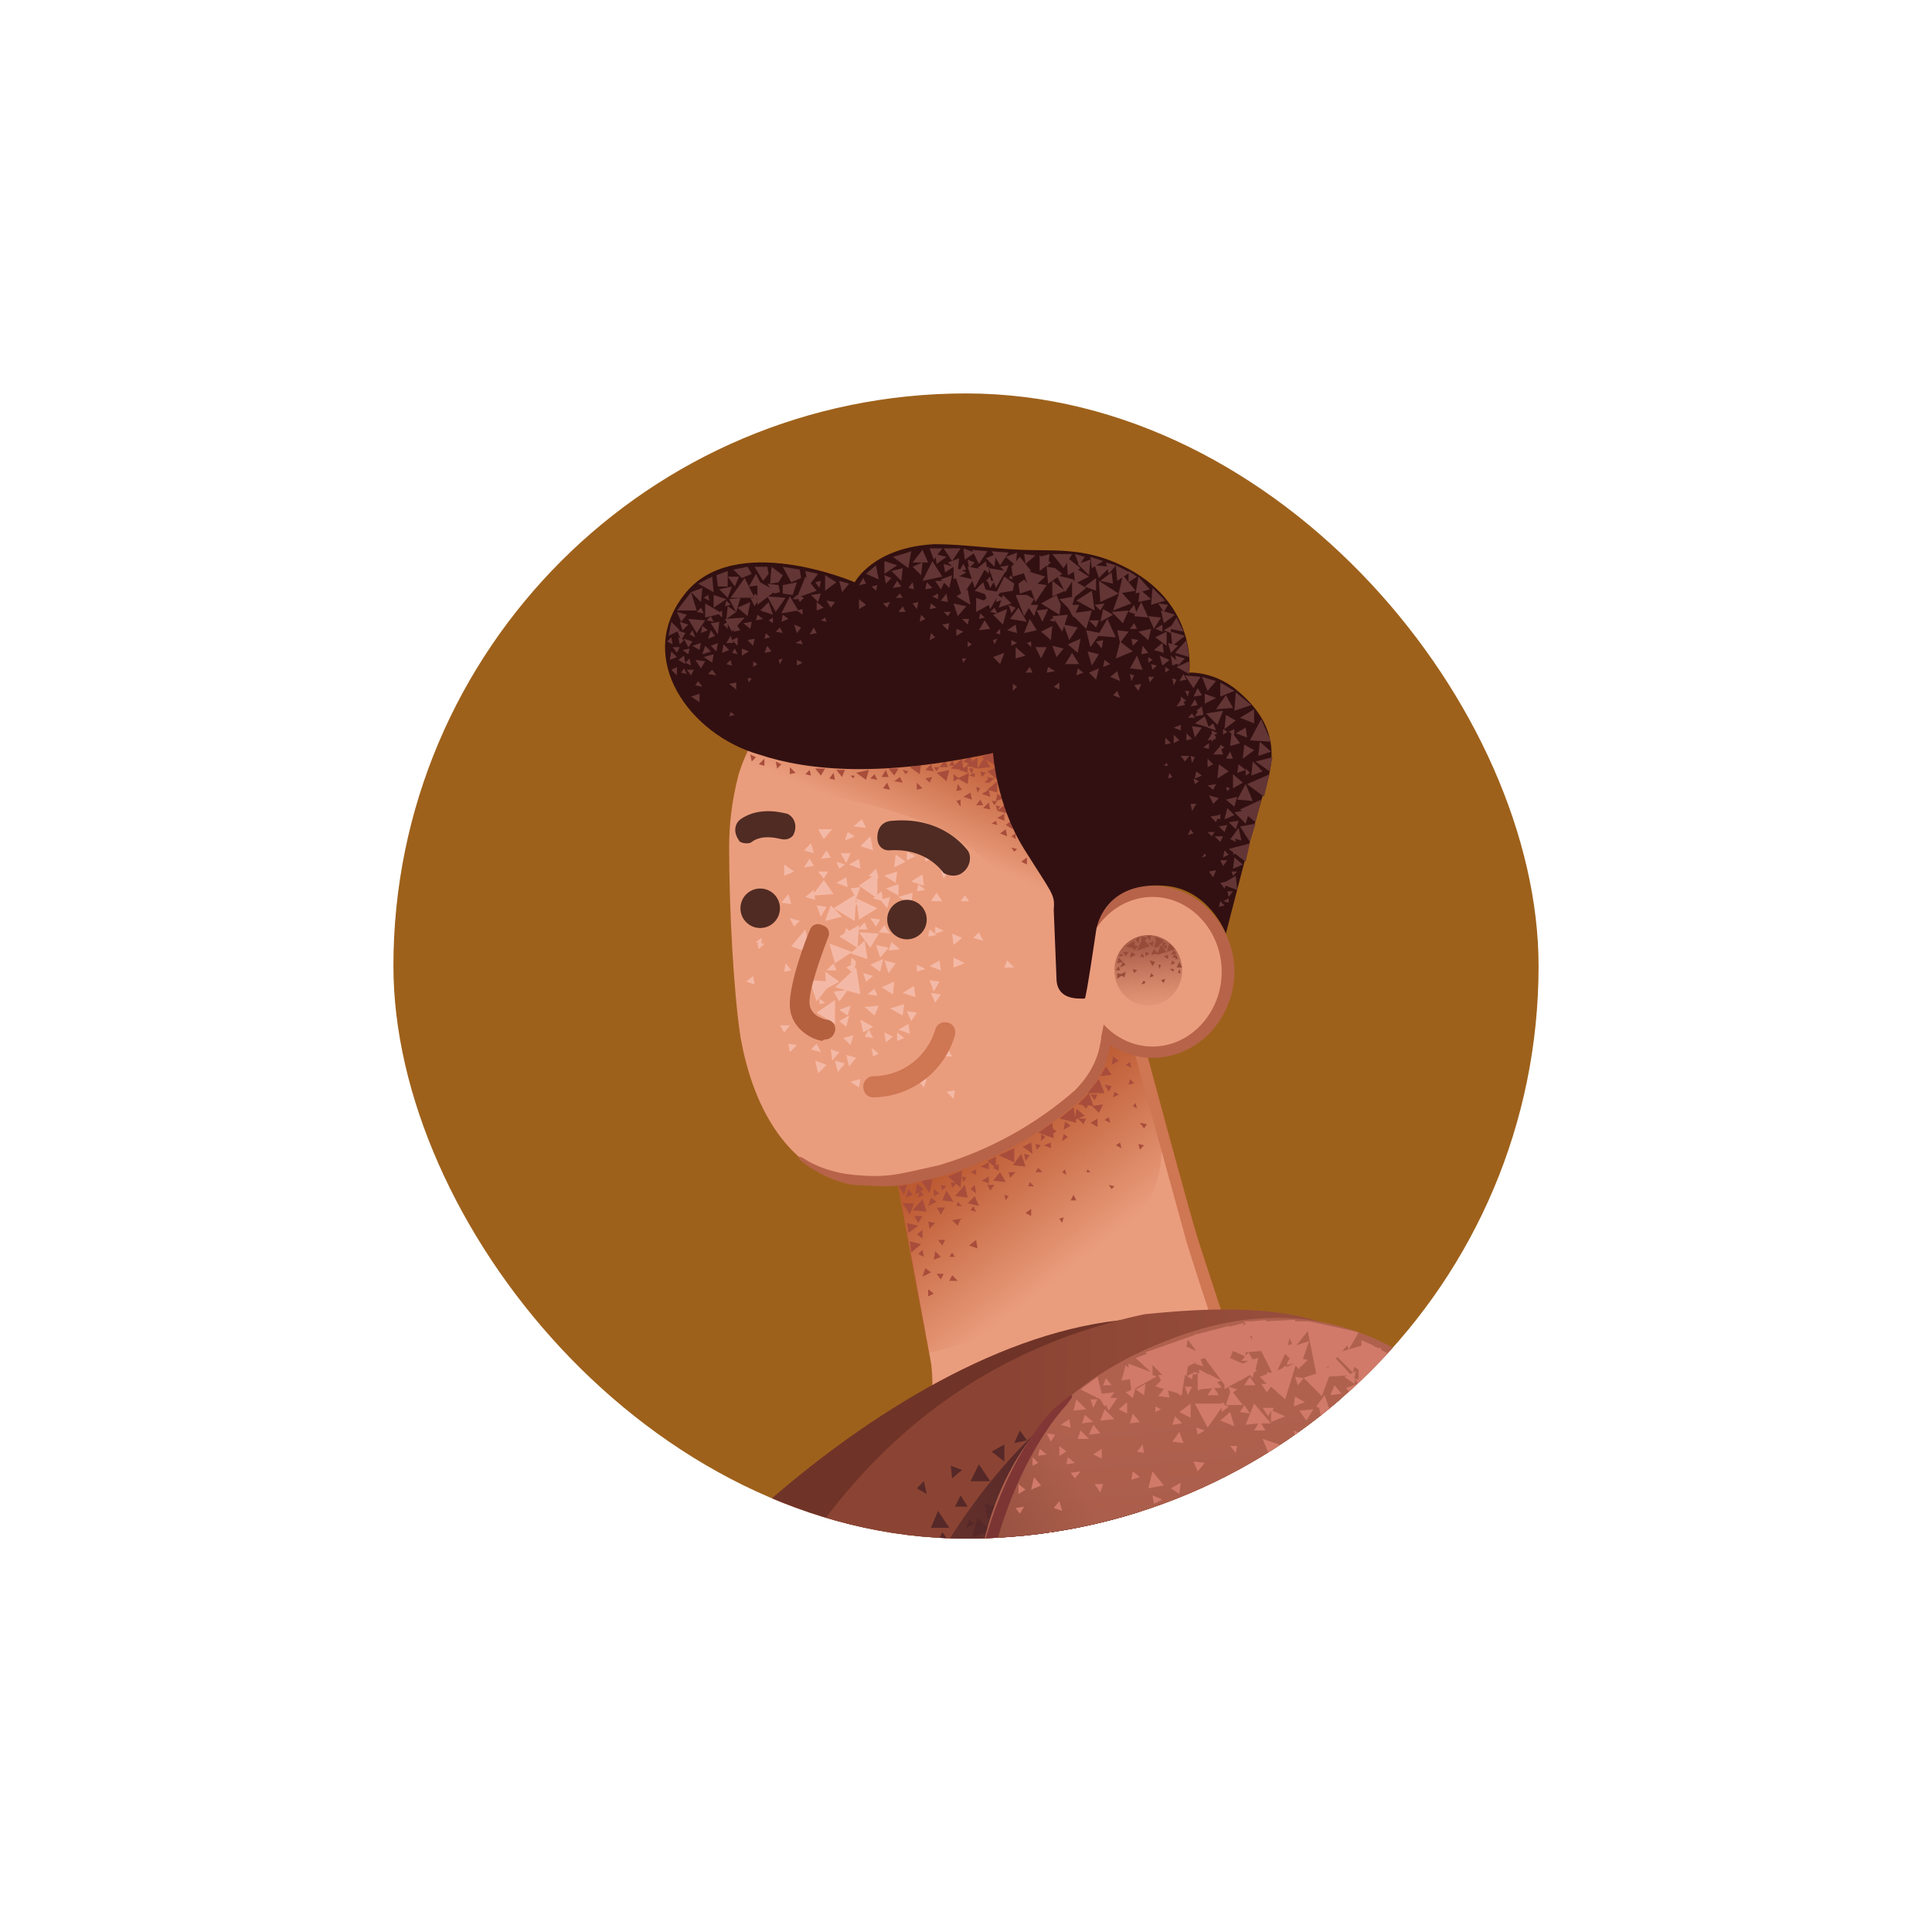 <svg xmlns="http://www.w3.org/2000/svg" fill="none" viewBox="0 0 400 400" height="400" width="400">
<g clip-path="url(#clip0_5505_25886)">
<rect fill="#9E611B" rx="118.546" height="237.093" width="237.093" y="81.455" x="81.453"></rect>
<g clip-path="url(#clip1_5505_25886)">
<path fill="#EA9D7D" d="M233.652 211.123L255.565 282.708L261.993 299.362C261.993 299.362 252.643 311.341 230.438 316.016C215.244 319.23 205.018 319.522 198.298 318.938C192.746 318.354 186.026 317.185 189.532 306.959C194.499 291.765 192.746 282.123 192.746 282.123L184.857 239.172L233.652 211.123Z"></path>
<path fill="url(#paint0_linear_5505_25886)" d="M237.156 249.983C230.03 260.034 220.616 268.246 209.691 273.942C199.465 278.909 192.16 280.078 192.16 280.078L185.732 244.432L233.942 211.123L236.572 216.09L238.617 224.271C238.617 224.563 243.876 239.465 237.156 249.983Z"></path>
<path fill="#CF7653" d="M260.53 299.951H260.822C261.406 299.659 261.698 299.075 261.698 298.49L247.966 256.416C245.336 247.651 237.447 218.14 237.447 218.14C237.155 217.556 236.571 217.264 235.986 217.264C235.402 217.556 235.11 218.14 235.11 218.725L245.628 257C247.966 264.889 259.361 298.782 259.361 298.782C259.361 299.659 259.945 299.951 260.53 299.951Z"></path>
<path fill="#A84D3B" d="M225.472 228.369L224.887 229.538L223.719 228.369H225.472Z"></path>
<path fill="#A84D3B" d="M225.471 226.32L226.348 228.95L223.134 228.658L225.471 226.32ZM209.986 237.715V240.637L206.772 239.176L209.986 237.715ZM217.874 232.456L218.167 235.67L214.953 234.501L217.874 232.456ZM222.257 229.242L222.841 232.456L219.335 231.58L222.257 229.242Z"></path>
<path fill="#A84D3B" d="M227.515 223.4L228.684 226.321H225.177L227.515 223.4ZM205.601 244.437L207.062 242.684L208.231 244.729L205.601 244.437ZM209.692 241.223L211.445 238.885L212.322 241.515L209.692 241.223ZM197.712 247.651L199.758 245.313L200.342 247.943L197.712 247.651ZM188.947 250.572L190.992 248.235L191.869 250.865L188.947 250.572ZM204.433 240.346L206.186 239.469V241.807L204.433 240.346ZM200.342 249.111L201.803 247.651L202.68 249.696L200.342 249.111ZM211.737 237.424L213.49 236.548L213.782 238.885L211.737 237.424ZM196.252 243.56L199.173 242.391L198.881 245.897L196.252 243.56ZM190.7 244.437L193.038 244.144L192.453 247.066L190.7 244.437ZM186.902 249.111H189.239L188.363 251.449L186.902 249.111ZM195.083 248.527L195.959 246.482L197.42 248.819L195.083 248.527ZM188.07 255.247L187.778 253.202L190.116 253.786L188.07 255.247ZM188.655 259.338L188.363 257L190.7 257.585L188.655 259.338ZM193.622 259.046L194.791 260.214L193.33 260.799L193.622 259.046ZM192.745 247.943L193.914 248.819L192.161 249.696L192.745 247.943ZM186.025 245.605L187.778 245.313L187.194 247.358L186.025 245.605ZM191.577 262.552L192.745 263.428L190.992 264.305L191.577 262.552ZM220.503 232.165L221.671 233.042L220.21 233.918L220.503 232.165ZM230.437 218.725L231.605 219.601L230.145 220.478L230.437 218.725ZM200.926 246.19L201.803 245.313L202.095 247.066L200.926 246.19ZM209.107 243.852L208.815 242.684H210.276L209.107 243.852ZM205.017 246.482L204.433 245.313H205.893L205.017 246.482ZM198.881 252.325L198.297 253.786L197.128 252.618L198.881 252.325ZM190.408 246.482L191.284 247.358L190.116 247.943L190.408 246.482Z"></path>
<path fill="#A84D3B" d="M189.824 245.023L191.285 246.192L189.532 247.361L189.824 245.023ZM193.33 246.192L194.499 247.069L193.33 247.653V246.192ZM192.161 266.937L193.33 267.814L192.161 268.398V266.937ZM195.375 263.723L194.791 264.892L193.915 263.723H195.375ZM195.668 256.711L195.083 257.879L194.207 256.711H195.668ZM190.116 259.633L190.993 258.756L191.285 260.217L190.116 259.633ZM230.729 245.608L230.145 246.192L229.561 245.316L230.729 245.608ZM225.178 242.102L225.762 242.686H224.886L225.178 242.102ZM219.334 252.328L220.211 252.036L219.919 253.205L219.334 252.328ZM222.256 247.361L222.841 248.53H221.672L222.256 247.361ZM202.096 256.711L202.388 258.464L200.635 257.879L202.096 256.711ZM204.725 243.563V245.023L203.264 244.439L204.725 243.563ZM204.725 240.641V242.102L202.972 241.517L204.725 240.641ZM227.223 231.583V233.336L225.762 232.46L227.223 231.583ZM192.161 252.912L193.622 253.205L192.454 254.373L192.161 252.912ZM196.544 265.184L197.129 264.015L198.297 265.184H196.544ZM195.668 249.991L194.791 251.451L193.915 249.991H195.668ZM190.993 251.744L190.116 253.205L189.24 251.744H190.993ZM188.071 246.192L188.947 247.361L187.487 247.945L188.071 246.192ZM189.824 255.542L190.993 254.665V256.419L189.824 255.542ZM222.841 229.538L224.594 230.999L222.548 231.875L222.841 229.538ZM228.684 231.875L229.561 231.291L229.853 232.46L228.684 231.875ZM234.528 228.953L235.112 228.369L235.404 229.538L234.528 228.953ZM235.989 238.011L235.697 236.842L236.865 237.135L235.989 238.011Z"></path>
<path fill="#A84D3B" d="M224.884 231.582L224.3 232.751L223.131 231.582H224.884ZM228.391 228.66L227.514 230.413L226.053 228.952L228.391 228.66ZM228.975 220.771L230.144 222.524L227.806 222.816L228.975 220.771ZM220.21 234.796L221.086 235.38L219.917 236.257L220.21 234.796ZM217.872 233.627L218.749 234.211L217.872 234.796V233.627ZM215.535 234.796L216.411 235.38L215.535 236.257V234.796ZM219.917 242.685L220.502 242.1L220.794 243.269L219.917 242.685ZM237.448 232.751L236.864 233.627L235.987 232.458L237.448 232.751ZM230.728 226.03L231.605 226.615L230.436 227.199L230.728 226.03ZM231.02 237.133L231.897 236.549L232.189 237.718L231.02 237.133ZM230.144 224.862L229.559 226.03L228.683 224.569L230.144 224.862ZM227.222 226.615L226.638 227.783L225.761 226.615H227.222ZM233.942 223.401L234.819 224.277L233.65 224.569L233.942 223.401ZM233.066 220.479L233.942 219.895L234.234 221.063L233.066 220.479ZM217.58 236.549V237.718L216.119 237.133L217.58 236.549ZM212.028 238.886L213.197 239.179L212.321 240.347L212.028 238.886ZM214.366 236.841L215.535 237.133L214.658 238.01L214.366 236.841ZM194.79 245.314L195.958 245.607L195.082 246.483L194.79 245.314ZM199.172 243.561L200.049 243.853L199.465 244.73L199.172 243.561ZM212.905 245.607L213.197 244.73L214.074 245.607H212.905ZM196.543 260.216L197.127 259.339L197.712 260.216H196.543ZM214.366 242.685L214.95 241.808L215.827 242.685H214.366ZM206.769 240.932V242.393L205.6 241.808L206.769 240.932ZM202.094 242.1V243.269L200.926 242.685L202.094 242.1ZM196.835 244.73L198.004 245.022L197.127 245.899L196.835 244.73ZM200.926 250.574L201.51 249.697L202.094 250.866L200.926 250.574ZM213.489 250.281V251.742L212.321 251.158L213.489 250.281ZM207.938 247.36L208.814 247.652L208.23 248.528L207.938 247.36ZM198.004 249.697L198.296 248.821L199.172 249.697H198.004Z"></path>
<path fill="#EA9D7D" d="M162.651 141.003C162.651 141.003 154.178 154.736 152.717 161.164C151.547 165.846 150.958 170.655 150.964 175.481C150.964 187.752 151.841 204.991 153.301 214.633C156.223 231.288 164.112 241.222 173.462 244.144C182.812 247.065 199.758 240.93 211.153 235.086C220.795 230.119 226.347 224.86 227.808 218.724C229.269 212.296 232.19 204.115 232.19 204.115L231.606 185.123L209.108 137.205L162.651 141.003Z"></path>
<path fill="url(#paint1_linear_5505_25886)" d="M220.502 193.889C220.502 193.889 203.556 174.897 192.745 170.806C172 162.333 151.84 163.209 151.84 163.209L155.054 152.983L206.77 150.354L227.223 181.909L220.502 193.889Z"></path>
<path fill="#EA9D7D" d="M238.618 217.555C230.065 217.555 223.132 210.098 223.132 200.9C223.132 191.702 230.065 184.246 238.618 184.246C247.17 184.246 254.104 191.702 254.104 200.9C254.104 210.098 247.17 217.555 238.618 217.555Z"></path>
<path fill="#B76349" d="M238.618 219.011C247.968 219.011 255.564 210.83 255.564 201.188C255.564 191.546 247.968 183.365 238.618 183.365C229.268 183.365 221.671 191.546 221.671 201.188C221.671 210.83 229.268 219.011 238.618 219.011ZM238.618 185.703C246.507 185.703 252.935 192.715 252.935 201.188C252.935 209.662 246.507 216.674 238.618 216.674C230.729 216.674 224.301 209.662 224.301 201.188C224.301 192.715 230.729 185.703 238.618 185.703Z"></path>
<path fill="url(#paint2_linear_5505_25886)" d="M237.742 208.203C233.869 208.203 230.729 204.932 230.729 200.898C230.729 196.864 233.869 193.594 237.742 193.594C241.614 193.594 244.754 196.864 244.754 200.898C244.754 204.932 241.614 208.203 237.742 208.203Z"></path>
<path fill="#EA9D7D" d="M221.671 190.381L226.638 194.764L228.684 211.126L227.807 215.801C227.807 215.801 220.795 212.002 220.21 204.406C219.626 196.809 221.671 190.381 221.671 190.381Z"></path>
<path fill="#B76349" d="M183.105 245.606C186.319 245.606 188.949 245.022 194.793 243.561C205.583 240.39 215.554 234.906 224.011 227.491C230.439 221.063 229.854 214.927 229.854 214.635C229.854 214.05 229.854 213.174 229.27 213.174C228.686 213.174 228.393 213.758 228.101 214.343C227.809 215.511 227.809 220.478 222.55 225.738C214.418 232.85 204.852 238.131 194.5 241.223C185.443 243.269 183.69 243.853 176.969 243.269C170.541 242.684 166.743 240.055 166.743 240.055C165.867 239.47 164.99 239.178 165.574 240.055C166.159 240.639 170.834 244.437 176.677 245.314L183.105 245.606Z"></path>
<path fill="#F4B9A6" d="M182.229 201.19L180.184 199.729L182.813 198.56L182.229 201.19ZM207.941 200.313L208.525 198.852L209.986 200.313H207.941ZM173.756 203.235L171.126 204.696L170.834 201.19L173.756 203.235ZM181.645 188.041L177.846 190.379L177.262 185.996L181.645 188.041Z"></path>
<path fill="#F4B9A6" d="M181.644 185.997L177.845 183.367L181.644 180.738V185.997ZM172.878 212.001L169.08 209.664L172.878 207.034V212.001ZM169.08 207.326L167.619 202.943L172.294 203.236L169.08 207.326ZM183.105 198.853L185.442 199.437L183.981 201.483L183.105 198.853ZM181.352 195.639L183.981 196.223L182.228 198.269L181.352 195.639ZM181.936 208.203L181.059 210.248L179.014 208.495L181.936 208.203ZM180.767 212.585L178.722 213.754L178.138 211.125L180.767 212.585ZM168.788 219.598L171.125 220.474L169.372 222.227L168.788 219.598ZM178.43 169.635L179.306 171.388L176.677 171.096L178.43 169.635ZM176.092 183.952L178.138 183.659L177.261 185.997L176.092 183.952ZM174.047 176.647H176.092L175.216 178.692L174.047 176.647ZM190.994 181.03L191.286 183.367L188.656 182.491L190.994 181.03ZM185.442 176.939L187.487 178.4L185.15 179.569L185.442 176.939ZM194.792 180.153L196.253 180.445L195.376 181.906L194.792 180.153ZM172.878 219.598L174.924 220.182L173.463 221.935L172.878 219.598ZM175.216 218.429L177.261 219.013L175.8 220.767L175.216 218.429ZM192.747 205.573L194.792 205.865L193.623 207.618L192.747 205.573ZM187.78 209.371L189.825 209.664L188.656 211.417L187.78 209.371ZM194.5 198.853L194.792 200.898L192.455 200.022L194.5 198.853ZM183.981 196.808L184.566 195.055L186.319 196.515L183.981 196.808ZM162.36 213.754L161.483 212.293H163.529L162.36 213.754ZM170.833 207.618L169.664 207.911V206.742L170.833 207.618ZM157.685 194.178V195.639L156.516 195.055L157.685 194.178ZM163.821 200.898L162.36 201.19L162.652 199.437L163.821 200.898Z"></path>
<path fill="#F4B9A6" d="M157.102 196.513L156.809 195.344H158.27L157.102 196.513ZM199.76 185.41L200.637 186.579H198.884L199.76 185.41ZM180.768 176.06L178.139 175.184L180.184 173.139L180.768 176.06ZM178.139 205.863L172.879 204.402L177.262 200.312L178.139 205.863ZM182.229 186.287L184.275 185.702L183.69 188.04L182.229 186.287ZM197.423 200.312V198.266L199.76 199.435L197.423 200.312ZM185.735 180.443L185.443 182.781L183.106 181.32L185.735 180.443ZM188.949 184.826L188.657 187.163L186.028 185.702L188.949 184.826ZM186.028 183.073V185.41L183.398 183.949L186.028 183.073ZM164.406 180.443L162.361 181.32V178.982L164.406 180.443ZM181.937 193.007L183.106 191.546L184.275 193.299L181.937 193.007ZM172.003 217.258L173.756 217.842L172.295 219.596L172.003 217.258ZM181.061 204.694L181.645 206.155L179.6 205.863L181.061 204.694ZM179.015 214.628L179.892 213.168L180.768 214.921L179.015 214.628ZM176.093 216.382L174.633 214.921L176.678 214.336L176.093 216.382ZM175.217 212.583L173.756 211.414L175.801 210.246L175.217 212.583Z"></path>
<path fill="#F4B9A6" d="M175.508 210.249L173.755 209.081L176.093 208.204L175.508 210.249ZM176.677 201.484L175.216 200.315L177.261 199.146L176.677 201.484ZM180.767 202.068L179.307 203.237L178.722 201.484L180.767 202.068ZM163.237 216.093L164.99 216.385L163.529 217.846L163.237 216.093ZM172.586 199.439L173.171 200.899H171.125L172.586 199.439ZM167.911 217.262L169.08 216.093L169.957 217.846L167.911 217.262ZM178.138 223.397L177.846 225.15L176.093 223.982L178.138 223.397ZM183.105 213.755L184.858 214.632L183.397 215.801L183.105 213.755ZM201.512 194.179L202.681 193.011L203.558 194.764L201.512 194.179ZM181.936 218.138L180.767 218.722L180.475 216.969L181.936 218.138ZM187.195 214.924L185.735 215.508V213.755L187.195 214.924ZM196.253 217.262L197.13 218.722H195.084L196.253 217.262ZM190.117 223.69L191.87 223.397L191.286 225.15L190.117 223.69ZM195.961 226.027L197.714 225.735L197.422 227.488L195.961 226.027ZM179.599 198.562L176.093 197.393L179.014 194.764L179.599 198.562ZM182.228 190.381L181.352 191.842L180.183 190.089L182.228 190.381ZM181.936 193.303L180.183 196.225L177.846 193.011L181.936 193.303ZM172.002 187.459L174.339 189.797L170.833 190.673L172.002 187.459ZM193.623 193.303V191.842L195.377 192.718L193.623 193.303ZM175.216 192.134L176.385 193.303L174.632 193.887L175.216 192.134ZM181.936 181.908L179.891 181.323L181.352 179.862L181.936 181.908ZM168.788 186.29L166.743 185.706L168.496 184.245L168.788 186.29ZM182.813 186.583L180.767 185.998L182.521 184.537L182.813 186.583ZM168.496 176.648L166.451 176.064L167.911 174.603L168.496 176.648ZM175.508 172.266L176.969 173.142L174.924 174.019L175.508 172.266ZM191.578 178.401V176.648L193.331 177.525L191.578 178.401ZM189.241 204.113L189.533 206.451L186.903 205.574L189.241 204.113ZM192.455 202.945L194.5 203.237L193.331 205.282L192.455 202.945ZM188.072 212.002L188.364 214.048L186.027 213.171L188.072 212.002ZM185.15 203.237L184.858 205.866L182.521 204.406L185.15 203.237ZM187.195 207.912L186.903 210.249L184.274 208.788L187.195 207.912ZM189.825 201.192V199.731L191.578 200.607L189.825 201.192Z"></path>
<path fill="#F4B9A6" d="M163.82 187.17L161.775 186.878L163.236 185.125L163.82 187.17ZM171.417 180.45L170.54 181.911L169.372 180.45H171.417ZM156.224 203.824L154.47 203.24L155.931 202.071L156.224 203.824ZM187.779 178.112V176.359L189.532 177.236L187.779 178.112ZM175.215 181.619L175.508 183.664L173.17 182.787L175.215 181.619ZM177.845 177.82L178.137 179.866L175.8 178.989L177.845 177.82ZM176.384 197.104L172.878 199.442L171.709 195.351L176.384 197.104ZM167.911 197.396L163.82 195.936L166.742 192.429L167.911 197.396ZM177.261 199.15L176.092 199.734L176.384 198.273L177.261 199.15ZM179.014 190.968L179.598 192.429H177.553L179.014 190.968ZM175.508 186.586L177.553 186.878L176.384 188.923L175.508 186.586ZM169.08 187.462L171.125 187.754L169.956 189.8L169.08 187.462Z"></path>
<path fill="#F4B9A6" d="M176.969 190.671L172.586 188.042L177.261 185.12L176.969 190.671ZM170.541 173.725L169.372 171.68H172.294L170.541 173.725ZM173.755 207.326L172.586 205.281L175.508 204.988L173.755 207.326ZM177.553 196.223L173.755 193.885L177.846 191.548L177.553 196.223ZM174.924 178.984L173.755 179.861L173.171 178.4L174.924 178.984ZM170.541 182.198L172.586 185.12L168.204 185.412L170.541 182.198ZM167.619 177.815L168.496 179.276L166.45 179.569L167.619 177.815ZM165.574 190.671L164.405 191.84L163.529 190.087L165.574 190.671ZM171.125 176.062L172.002 177.523L169.957 177.815L171.125 176.062ZM197.129 193.301L199.175 194.178L197.422 195.639L197.129 193.301ZM193.916 184.828L195.084 186.581H192.747L193.916 184.828ZM189.825 184.536L190.117 183.075L191.578 184.244L189.825 184.536ZM192.162 193.885L192.455 192.425L193.916 193.593L192.162 193.885Z"></path>
<path fill="#A84D3B" d="M183.394 159.413L183.979 160.874H182.518L183.394 159.413ZM182.81 163.211L183.687 162.042L184.271 163.503L182.81 163.211ZM171.707 161.166L172.584 159.997L172.876 161.458L171.707 161.166ZM161.773 158.244L160.896 159.121L160.604 157.66L161.773 158.244ZM156.514 156.783L155.637 157.66L155.345 156.199L156.514 156.783ZM158.267 158.536L157.098 158.244L158.267 157.075V158.536ZM180.18 161.166L181.057 160.289L181.641 161.458L180.18 161.166ZM166.74 160.289L167.617 159.413L167.909 160.582L166.74 160.289ZM185.148 161.75L186.316 160.874L186.901 162.042L185.148 161.75ZM206.185 155.322V158.536L203.263 156.783L206.185 155.322ZM195.666 157.368L196.25 158.828H194.497L195.666 157.368ZM200.341 158.536V159.997L198.588 159.413L200.341 158.536ZM200.925 164.088L201.217 165.549L199.464 164.964L200.925 164.088ZM204.724 163.503L205.016 164.964L203.263 164.38L204.724 163.503ZM191.575 159.413L192.744 158.244L193.329 159.705L191.575 159.413ZM190.699 158.244L190.407 160.289L188.361 158.828L190.699 158.244Z"></path>
<path fill="#A84D3B" d="M174.921 159.407L174.336 160.868L173.167 159.407H174.921ZM186.023 159.114L185.147 160.575L183.978 159.114H186.023ZM196.542 159.407L195.958 161.744L193.912 159.991L196.542 159.407ZM170.83 159.114L169.954 160.575L168.785 159.114H170.83ZM179.888 159.407L179.303 161.452L177.258 159.991L179.888 159.407ZM193.036 160.868L192.451 162.036L191.575 161.16L193.036 160.868ZM202.97 165.542L203.554 166.711H202.093L202.97 165.542ZM204.723 166.127L205.015 167.588L203.554 167.296L204.723 166.127ZM194.497 158.822L193.912 159.699L193.328 158.822H194.497ZM188.069 159.699L187.484 160.283L186.9 159.407L188.069 159.699ZM176.966 160.575L176.674 161.16L176.089 160.575H176.966ZM206.184 166.711L207.061 167.003L206.476 167.88L206.184 166.711ZM200.633 159.991L200.34 162.328L198.295 161.16L200.633 159.991ZM205.307 165.835H206.476L205.892 166.711L205.307 165.835Z"></path>
<path fill="#A84D3B" d="M206.185 165.839L206.477 164.378L207.938 165.255L206.185 165.839ZM198.589 161.164L197.42 161.748V160.287L198.589 161.164ZM197.712 158.534H196.543L197.128 157.366L197.712 158.534ZM201.803 159.995V160.872L200.634 160.58L201.803 159.995ZM199.173 163.501L198.004 163.794L198.296 162.333L199.173 163.501ZM206.185 169.929L206.477 170.806L205.309 170.514L206.185 169.929ZM202.095 162.917L202.971 163.209L202.387 164.086L202.095 162.917ZM208.231 166.423L208.815 168.469L206.477 167.884L208.231 166.423ZM207.938 169.929L206.477 169.345L207.938 168.469V169.929ZM210.276 173.728L209.399 173.143L210.276 172.559V173.728ZM209.691 171.683L208.231 170.806L209.691 169.637V171.683ZM210.568 175.773L209.984 176.357L209.399 175.481L210.568 175.773ZM208.523 173.143L207.062 172.559L208.231 171.683L208.523 173.143ZM212.613 178.987L211.445 178.403L212.613 177.526V178.987ZM202.387 156.781V159.119L200.049 158.534L202.387 156.781ZM205.893 161.164L204.724 162.041L204.432 160.872L205.893 161.164Z"></path>
<path fill="#A84D3B" d="M199.173 157.07L199.465 159.408L196.836 159.116L199.173 157.07ZM204.14 159.992L203.264 160.869L202.971 159.7L204.14 159.992ZM190.992 163.206L189.823 163.498V162.037L190.992 163.206ZM164.696 159.992L163.527 160.284V158.823L164.696 159.992ZM206.478 164.083L204.432 163.498L206.478 161.745V164.083ZM203.848 156.778L205.017 158.823L202.387 159.116L203.848 156.778ZM198.004 165.836L198.881 165.544V167.004L198.004 165.836ZM205.017 156.194L206.185 156.778L205.017 157.655V156.194ZM203.264 155.609L203.556 156.486H202.387L203.264 155.609ZM204.432 159.7L206.478 158.823V161.453L204.432 159.7ZM200.634 159.116H201.51L201.218 160.284L200.634 159.116ZM204.724 161.161L205.017 162.037H203.848L204.724 161.161ZM199.465 157.655L200.926 156.486L201.51 158.531L199.465 157.655Z"></path>
<path fill="#964C38" d="M231.312 202.648V201.48L232.481 201.772L231.312 202.648ZM236.28 193.883L237.448 194.175L236.572 195.344L236.28 193.883Z"></path>
<path fill="#964C38" d="M236.572 194.175L238.033 195.928L235.404 196.805L236.572 194.175ZM239.202 193.883L240.955 194.759L239.494 196.22L239.202 193.883ZM231.605 198.266L232.482 199.142L231.313 199.434L231.605 198.266ZM234.235 197.097L235.111 197.681L233.943 198.266L234.235 197.097Z"></path>
<path fill="#964C38" d="M232.482 199.141L233.066 199.726L231.897 200.31L232.482 199.141ZM238.91 196.512L239.786 197.388L238.325 197.68L238.91 196.512Z"></path>
<path fill="#964C38" d="M240.371 195.635L241.54 197.096L239.495 197.68L240.371 195.635ZM235.404 200.894L234.82 201.478L234.528 200.602L235.404 200.894ZM232.19 197.388L232.482 197.972H231.606L232.19 197.388ZM231.606 200.017L231.898 200.894H231.021L231.606 200.017Z"></path>
<path fill="#964C38" d="M242.123 195.344L243.292 196.512L241.539 197.097L242.123 195.344ZM239.786 199.726H240.37L240.078 200.603L239.786 199.726ZM238.033 202.356L238.325 201.48L238.909 202.064L238.033 202.356ZM235.695 195.344L235.111 194.467L235.987 193.883L235.695 195.344ZM239.201 195.052L240.078 195.928L238.909 196.22L239.201 195.052ZM240.662 195.928L241.539 195.636V196.512L240.662 195.928Z"></path>
<path fill="#964C38" d="M240.663 195.93V195.054L241.54 195.346L240.663 195.93ZM233.651 197.099L233.067 197.976L232.482 197.099H233.651ZM234.82 194.762L235.112 196.515L233.067 195.93L234.82 194.762Z"></path>
<path fill="#964C38" d="M235.694 195.931L234.818 196.808L234.525 195.639L235.694 195.931ZM242.706 198.853L243.291 199.437L242.414 199.73L242.706 198.853ZM237.447 193.886L238.324 193.594L238.032 194.762L237.447 193.886ZM239.2 199.145L238.616 200.022L238.032 198.853L239.2 199.145ZM236.863 202.944L237.155 203.528L236.278 203.82L236.863 202.944ZM242.999 196.808L243.583 197.392L242.414 197.684L242.999 196.808Z"></path>
<path fill="#964C38" d="M240.369 202.944L241.246 202.652L240.953 203.528L240.369 202.944ZM243.583 198.269H242.706L243.291 197.393L243.583 198.269Z"></path>
<path fill="#964C38" d="M244.462 201.482H243.877L244.17 200.605L244.462 201.482ZM243.877 198.56H243.293L243.585 197.684L243.877 198.56ZM241.832 197.684V198.56L240.956 197.976L241.832 197.684ZM244.754 200.313H243.585L244.17 199.144L244.754 200.313ZM243.001 200.605V201.19L242.124 200.605H243.001ZM237.157 197.099L238.034 197.391L237.157 197.976V197.099ZM233.067 201.19L232.774 202.358L231.898 201.774L233.067 201.19ZM238.91 194.762L238.618 195.93L237.742 195.346L238.91 194.762ZM235.988 197.976L236.573 197.391L236.865 198.268L235.988 197.976Z"></path>
<path fill="#4F2B23" d="M187.779 194.476C185.519 194.476 183.688 192.645 183.688 190.385C183.688 188.126 185.519 186.295 187.779 186.295C190.038 186.295 191.869 188.126 191.869 190.385C191.869 192.645 190.038 194.476 187.779 194.476Z"></path>
<path fill="#4F2B23" d="M157.391 192.138C155.132 192.138 153.3 190.307 153.3 188.048C153.3 185.788 155.132 183.957 157.391 183.957C159.65 183.957 161.481 185.788 161.481 188.048C161.481 190.307 159.65 192.138 157.391 192.138Z"></path>
<path fill="#B4603F" d="M170.833 215.216C171.709 215.216 172.586 214.632 172.878 213.463C173.17 212.294 172.294 211.126 171.125 211.126C171.125 211.126 167.911 210.541 167.619 207.912C167.326 205.282 169.956 197.978 171.417 194.179C172.001 193.01 171.417 191.842 170.248 191.55C169.08 190.965 167.911 191.55 167.619 192.718C167.034 193.887 163.236 203.821 163.528 208.496C163.82 212.879 167.911 215.216 170.248 215.508C170.54 215.216 170.833 215.216 170.833 215.216Z"></path>
<path fill="#321011" d="M205.6 155.905C205.6 155.905 206.185 166.424 212.028 175.773C217.872 185.123 218.456 185.123 218.164 188.337L218.748 202.946C219.041 207.037 223.131 206.745 224.592 206.745C224.884 206.745 226.93 192.72 226.93 192.72C226.93 192.72 228.098 182.493 240.954 183.37C250.304 183.954 253.81 193.304 253.81 193.304C253.81 193.304 260.238 167.884 262.283 162.041C265.497 152.107 260.238 146.263 255.563 142.465C250.888 138.958 246.213 139.251 246.213 139.251C246.213 139.251 248.259 124.642 232.189 117.045C224.3 113.246 217.872 114.123 211.444 113.831C205.016 113.539 198.88 112.662 193.621 112.662C180.765 113.246 176.966 120.551 176.966 120.551C176.966 120.551 151.839 109.74 141.612 123.181C131.386 136.329 142.781 152.107 157.098 156.197C167.617 159.703 182.81 160.872 205.6 155.905Z"></path>
<path fill="#CF7653" d="M180.767 227.199C184.598 227.162 188.316 225.892 191.368 223.576C194.421 221.26 196.646 218.023 197.714 214.343C198.006 213.174 197.421 212.005 196.253 211.713C195.084 211.421 193.915 212.005 193.623 213.174C192.805 215.952 191.111 218.391 188.795 220.128C186.478 221.865 183.663 222.808 180.767 222.816C179.598 222.816 178.722 223.985 178.722 224.861C178.722 226.322 179.598 227.199 180.767 227.199Z"></path>
<path fill="#633535" d="M165.572 117.926L165.864 119.679L163.819 120.556L162.066 117.342L165.572 117.926ZM151.548 132.535L152.716 131.951V133.704L151.548 132.535ZM138.984 138.671L140.152 138.087V139.84L138.984 138.671ZM153.593 135.749V134.288L155.054 134.873L153.593 135.749ZM156.515 118.803L157.683 121.14L155.054 121.432L156.515 118.803ZM145.996 133.704L147.165 134.873L145.412 135.457L145.996 133.704ZM166.741 118.218L169.371 118.803L167.325 121.432L166.741 118.218ZM170.831 119.095L173.169 120.556L170.831 122.309V119.095Z"></path>
<path fill="#633535" d="M188.654 114.123L188.07 117.629L184.856 115.292L186.901 114.707L188.654 114.123ZM221.963 114.707L220.21 117.629L217.872 114.707H221.963ZM181.35 117.045L181.934 119.967L179.304 118.798L181.35 117.045ZM143.074 122.596L145.411 121.72L145.119 124.642L143.074 122.596ZM156.806 125.226V120.259L160.605 122.304L156.806 125.226ZM151.255 123.765L154.177 119.674L156.222 123.765H151.255ZM147.749 125.81V123.181L150.378 124.057L147.749 125.81ZM145.996 128.44L144.243 131.07L142.49 128.148L145.996 128.44Z"></path>
<path fill="#633535" d="M143.074 122.6L144.243 126.398H140.153L143.074 122.6ZM147.165 130.489L148.042 131.657L146.581 132.242L147.165 130.489ZM168.494 129.904L169.079 131.073L167.618 131.365L168.494 129.904ZM158.852 133.703L159.729 134.871L158.268 135.164L158.852 133.703ZM193.038 116.172L195.083 119.386L190.992 120.262L193.038 116.172ZM204.14 116.172L204.433 118.217L202.387 117.633L204.14 116.172ZM230.145 118.509L230.437 120.847L227.807 120.262L230.145 118.509ZM226.931 119.678V122.308L224.593 121.431L226.931 119.678ZM231.605 122.892L227.807 124.645L227.515 120.262L231.605 122.892ZM221.963 119.97L224.885 121.723L221.963 124.061V119.97Z"></path>
<path fill="#633535" d="M235.111 122.303L231.605 122.888L232.482 119.089L235.111 122.303ZM185.733 120.258L186.609 121.427L184.856 121.719L185.733 120.258ZM199.465 116.752L200.05 117.921L198.589 118.213L199.465 116.752ZM195.667 118.505L195.375 116.752L197.42 117.336L195.667 118.505ZM145.412 129.608L146.58 130.484L145.119 131.069L145.412 129.608ZM138.984 134.867L140.152 136.036L138.691 136.62L138.984 134.867ZM143.659 138.666L143.074 139.834L142.198 138.666H143.659ZM140.737 133.991L140.152 135.159L139.276 133.991H140.737ZM140.445 136.62L141.613 135.744L141.905 137.497L140.445 136.62ZM166.157 137.205L164.988 137.789V136.62L166.157 137.205ZM170.831 127.855L171.124 128.731L169.955 128.439L170.831 127.855ZM161.189 136.62L162.066 136.328L161.482 137.497L161.189 136.62ZM165.864 132.53L166.157 133.406L164.696 133.114L165.864 132.53ZM154.761 140.419H155.638L155.054 141.295L154.761 140.419ZM150.963 148.308L151.255 147.431L152.132 148.015L150.963 148.308ZM147.749 135.452L147.457 137.205L145.704 136.036L147.749 135.452ZM147.457 119.382L147.749 122.596L144.535 120.842L147.457 119.382ZM169.955 122.888L169.37 124.641L167.91 123.18L169.955 122.888ZM138.984 128.731L140.737 130.484L138.399 131.653L138.984 128.731ZM146.58 139.542L147.457 138.666L148.333 139.834L146.58 139.542Z"></path>
<path fill="#633535" d="M142.198 127.274L141.029 128.734L140.153 126.689L142.198 127.274ZM141.906 131.072L141.029 132.533L140.153 130.488L141.906 131.072ZM142.49 129.319L141.321 130.488L140.737 128.734L142.49 129.319ZM151.256 131.656L151.84 133.117H150.379L151.256 131.656ZM147.165 133.702L148.626 133.117L148.334 134.87L147.165 133.702ZM178.721 119.677L179.305 120.846L177.844 121.138L178.721 119.677ZM168.787 120.553L169.955 120.261L169.663 121.722L168.787 120.553ZM184.564 118.216L186.902 117.632L186.61 120.261L184.564 118.216ZM194.791 119.969L197.128 119.092L196.544 121.722L194.791 119.969ZM188.947 117.339L190.992 116.463L190.7 119.092L188.947 117.339ZM196.252 116.463L198.589 115.586L198.297 118.216L196.252 116.463ZM199.758 115.878L199.466 113.541L201.803 114.418L199.758 115.878ZM208.231 115.294L210.569 114.418L210.276 117.047L208.231 115.294ZM204.141 115.586L206.186 114.71L205.894 117.339L204.141 115.586ZM223.132 116.755L225.762 115.878L225.47 119.092L223.132 116.755ZM227.515 119.677L226.639 117.047L229.853 117.339L227.515 119.677ZM215.243 115.294L217.289 114.71L216.997 117.339L215.243 115.294ZM223.717 117.632L221.087 119.092L220.795 115.294L223.717 117.632Z"></path>
<path fill="#633535" d="M225.472 119.385L222.55 120.846L222.258 117.339L225.472 119.385ZM222.258 119.969L220.505 122.599L218.752 119.092L222.258 119.969ZM183.106 118.8V116.171L185.735 117.047L183.106 118.8ZM198.884 113.541L197.13 116.171L195.377 113.541H198.884ZM204.435 114.125L202.682 116.755L201.221 113.833L204.435 114.125ZM208.818 114.418L207.065 117.047L205.312 114.125L208.818 114.418ZM233.945 118.508L231.316 120.261L231.023 117.047L233.945 118.508ZM172.879 124.644L172.003 125.813L171.126 124.352L172.879 124.644ZM166.451 123.767L165.575 124.644L164.99 123.183L166.451 123.767Z"></path>
<path fill="#633535" d="M166.744 119.385L169.081 122.306L164.99 123.767L166.744 119.385ZM173.756 120.261L175.801 120.846L174.34 122.599L173.756 120.261ZM222.55 114.71L224.596 115.294L223.427 117.047L222.55 114.71ZM228.978 116.463L231.024 117.047L229.563 118.8L228.978 116.463ZM233.653 118.216L235.406 119.385L233.653 120.553V118.216ZM164.99 126.397L166.159 126.105V127.274L164.99 126.397ZM165.867 129.903L164.99 131.072L164.406 129.319L165.867 129.903ZM186.904 125.52L187.489 126.689H186.028L186.904 125.52ZM180.476 121.43L181.645 121.138L181.353 122.306L180.476 121.43ZM184.567 119.677L183.398 120.846L183.106 119.092L184.567 119.677ZM201.805 116.463L200.637 117.632L200.344 115.878L201.805 116.463ZM186.32 122.891L186.904 123.767H185.443L186.32 122.891ZM213.2 138.084L213.785 139.253H212.324L213.2 138.084ZM190.995 113.833L192.163 116.463H188.949L190.995 113.833ZM188.949 124.936L190.118 124.644L189.826 126.105L188.949 124.936ZM189.242 122.014L188.073 121.722L188.949 120.553L189.242 122.014ZM196.254 124.644L194.793 124.352L195.962 122.891L196.254 124.644ZM193.332 115.878L192.456 113.541H195.085L193.332 115.878Z"></path>
<path fill="#633535" d="M196.837 126.69L196.253 127.567L195.376 126.69H196.837ZM193.915 116.756L193.623 114.711L195.96 115.295L193.915 116.756ZM212.323 116.756L212.03 114.711L214.368 115.003L212.323 116.756ZM226.055 117.633L225.763 115.295L228.393 116.172L226.055 117.633ZM184.273 124.645L183.689 125.814L182.812 124.937L184.273 124.645ZM190.701 127.275L191.578 128.151L190.409 128.736L190.701 127.275ZM209.693 141.592L210.569 142.176L209.693 143.053V141.592ZM192.746 131.073L193.623 131.95L192.454 132.534L192.746 131.073ZM164.989 120.555L164.113 123.184L162.067 122.892V121.139L164.989 120.555ZM156.224 117.341H158.853L159.146 118.801L157.977 120.262L156.224 117.341ZM159.73 117.341L162.067 119.094L161.191 120.555L159.438 120.847L159.73 117.341ZM157.392 126.398L159.146 124.645L160.022 127.275L157.392 126.398ZM151.549 135.164L152.133 134.287L152.718 135.456L151.549 135.164ZM159.73 124.353L160.606 123.769L160.899 124.937L159.73 124.353ZM150.672 118.217V121.431H148.627L148.335 119.094L150.672 118.217ZM155.639 128.736L155.347 130.197L153.886 129.028L155.639 128.736Z"></path>
<path fill="#633535" d="M154.763 117.342L155.64 118.803L153.595 119.679L151.841 117.926L154.763 117.342ZM148.92 128.737L148.628 131.367L147.167 129.029L148.92 128.737ZM152.426 141.301V142.762L150.965 141.593L152.426 141.301ZM155.932 136.918L156.809 137.502L155.932 138.087V136.918ZM145.706 123.77L146.582 123.185L146.874 124.354L145.706 123.77ZM146.29 128.445L147.167 127.568L147.751 128.737L146.29 128.445ZM149.796 133.412L150.965 134.581L149.504 135.165L149.796 133.412ZM153.01 119.387L152.134 121.432L150.673 119.387H153.01ZM144.829 143.638V145.391L143.076 144.222L144.829 143.638ZM145.998 136.918L145.121 138.379L143.953 136.626L145.998 136.918ZM143.368 132.827L142.492 133.996L141.615 132.243L143.368 132.827ZM143.953 141.885L144.537 141.008L145.414 142.177L143.953 141.885ZM141.031 139.255L141.615 138.379L142.2 139.548L141.031 139.255ZM156.224 132.243L155.932 133.704L154.763 132.535L156.224 132.243ZM150.673 125.523L152.426 126.692L150.381 128.153L150.673 125.523ZM150.381 137.502L151.257 136.626L151.549 137.795L150.381 137.502Z"></path>
<path fill="#633535" d="M144.244 126.687L145.121 125.811L145.705 126.98L144.244 126.687ZM150.964 124.058L153.302 123.766L152.425 126.687L150.964 124.058ZM148.919 122.012L151.549 121.428L150.672 123.766L148.919 122.012ZM161.775 128.733L162.067 127.272L163.236 128.148L161.775 128.733ZM163.528 123.473L165.281 126.395L161.775 126.98L163.528 123.473ZM164.989 123.181L165.281 124.058H164.113L164.989 123.181ZM160.022 127.856V129.025L159.145 128.44L160.022 127.856ZM158.853 120.844L161.191 121.136L161.483 122.597L160.314 122.889L158.853 120.844ZM155.931 124.058L156.224 122.889L157.392 123.766L155.931 124.058ZM156.516 128.44L156.808 127.272L157.977 128.148L156.516 128.44Z"></path>
<path fill="#633535" d="M157.102 124.059L156.225 125.52L155.349 123.767L157.102 124.059ZM149.505 126.981L145.999 127.857V124.936L149.505 126.981ZM154.18 127.857L151.55 130.779L150.089 128.15L154.18 127.857ZM170.542 125.812L169.081 126.396V124.643L170.542 125.812ZM179.308 125.228L177.847 126.104V124.059L179.308 125.228ZM162.653 123.767L160.608 126.689L158.855 123.475L162.653 123.767ZM150.382 124.351L151.258 125.228L150.089 125.52L150.382 124.351ZM152.719 125.812L155.349 124.643L154.764 127.565L152.719 125.812Z"></path>
<path fill="#633535" d="M149.794 129.317L150.67 128.733V130.193L149.794 129.317ZM158.559 131.07L159.436 131.947L158.267 132.239L158.559 131.07ZM148.625 126.979L149.501 126.395V127.856L148.625 126.979ZM152.423 129.317L153.3 130.486L151.839 130.778L152.423 129.317ZM145.119 133.115L144.827 134.576L143.366 133.7L145.119 133.115ZM142.781 134.284L142.489 135.453L141.32 134.576L142.781 134.284ZM140.444 131.947L141.613 132.531L140.736 133.407L140.444 131.947ZM142.781 131.362L143.366 130.486L143.95 131.947L142.781 131.362ZM141.905 137.206L142.781 136.329L143.073 137.79L141.905 137.206ZM138.106 132.823L138.983 131.947L139.275 133.407L138.106 132.823ZM160.604 130.778L161.481 129.901L162.065 131.07L160.604 130.778ZM198.004 131.654V130.193L199.465 130.778L198.004 131.654ZM215.242 115L217.58 116.461L215.242 118.214V115ZM197.419 119.967V117.337L200.049 118.506L197.419 119.967ZM213.197 128.148L214.658 130.486L212.028 131.07L213.197 128.148ZM203.847 128.44L205.016 130.193L202.679 130.486L203.847 128.44ZM210.567 133.115L209.399 133.7V132.531L210.567 133.115ZM218.164 127.856L218.456 128.733L217.288 128.44L218.164 127.856ZM205.6 132.531L206.477 132.239L205.892 133.407L205.6 132.531ZM210.275 129.317L210.567 131.07L208.522 130.486L210.275 129.317ZM199.172 136.329H200.049L199.465 137.206L199.172 136.329ZM222.547 123.473L221.67 126.395L219.333 124.058L222.547 123.473ZM220.209 134.284L218.749 136.037L217.872 133.7L220.209 134.284ZM211.152 115.292L213.489 118.214L209.691 119.383L209.399 117.337L211.152 115.292ZM212.028 119.967L213.781 122.012L211.152 122.889L210.86 120.844L212.028 119.967ZM210.275 123.181H212.613L214.074 124.058L212.028 127.564L210.275 123.181Z"></path>
<path fill="#633535" d="M221.964 135.165L223.425 137.502H220.503L221.964 135.165ZM211.738 117.926L216.412 119.387L213.198 122.309L211.738 117.926ZM216.705 117.342L218.458 117.634L219.919 118.803L216.997 120.848L216.705 117.342ZM200.342 117.342L203.849 117.926L201.803 121.725L200.342 117.342Z"></path>
<path fill="#633535" d="M197.713 119.092L201.512 119.968L199.174 123.475L197.713 119.092Z"></path>
<path fill="#633535" d="M198.007 123.475L200.344 122.014L200.929 125.228L198.007 123.475ZM215.538 124.935L218.752 123.182L219.628 125.228L219.336 127.273L215.538 124.935ZM217.875 127.565L221.089 127.273L219.92 130.779L217.875 127.565ZM222.842 124.351L226.056 122.306L226.641 126.396L222.842 124.351ZM202.097 126.689V123.767L205.311 124.935L202.097 126.689ZM207.649 129.318L205.604 127.273L208.525 126.104L207.649 129.318ZM207.064 137.499L205.604 136.038L207.941 135.162L207.064 137.499ZM223.134 135.162L221.089 133.409L223.719 132.24L223.134 135.162Z"></path>
<path fill="#633535" d="M226.931 140.715L225.47 139.254L227.516 138.378L226.931 140.715ZM212.322 135.748L210.277 136.332V133.995L212.322 135.748ZM209.108 128.151L210.861 125.814L212.614 128.736L209.108 128.151ZM212.907 120.555L216.705 121.139L214.367 124.645L212.907 120.555ZM204.725 117.633L208.232 118.217L206.186 121.723L204.725 117.633ZM203.557 122.016L207.063 122.6L205.018 126.106L203.557 122.016ZM207.647 123.184L209.4 124.937L206.771 125.814L207.647 123.184ZM212.614 133.118L213.491 132.826V133.995L212.614 133.118Z"></path>
<path fill="#633535" d="M215.536 130.776L217.873 129.607L217.581 132.529L215.536 130.776ZM210.277 125.808L209.4 126.977L208.816 125.224L210.277 125.808ZM208.816 117.043L208.231 118.504L207.063 117.335L208.816 117.043ZM201.803 122.302L203.556 120.549L204.433 123.179L201.803 122.302ZM212.614 125.224H214.952L214.075 127.562L212.614 125.224ZM214.659 126.393L216.997 126.101L215.828 128.73L214.659 126.393ZM214.367 133.989H216.705L215.536 136.327L214.367 133.989ZM220.795 125.224H223.425L222.256 127.854L220.795 125.224ZM204.141 120.257L205.017 119.38L205.31 120.841L204.141 120.257ZM196.544 129.022L196.252 130.483L195.083 129.315L196.544 129.022ZM200.342 132.821L201.219 133.405L200.342 133.989V132.821ZM200.635 128.146L200.342 129.315L199.174 128.146H200.635ZM206.186 124.64L206.478 123.179L207.939 124.055L206.186 124.64ZM207.939 119.38L209.984 120.841L209.692 122.302L206.186 122.887L207.939 119.38ZM209.4 119.088L209.692 119.965L208.816 119.673L209.4 119.088ZM204.433 123.763V124.932L203.556 124.348L204.433 123.763Z"></path>
<path fill="#633535" d="M207.064 130.198V131.367L206.188 131.074L207.064 130.198ZM203.558 117.634L204.727 117.342V118.803L203.558 117.634ZM191.579 122.017L191.871 120.556L193.04 121.725L191.579 122.017ZM192.455 126.107L192.747 124.939L193.916 125.815L192.455 126.107ZM216.706 139.255L216.998 138.087L218.459 138.963L216.706 139.255ZM195.669 120.264L194.793 122.017L193.624 120.264H195.669ZM220.505 122.309L217.875 123.478V120.264L220.505 122.309ZM205.895 120.264L205.019 121.725L204.435 120.264H205.895ZM193.04 123.478L194.208 122.893V124.062L193.04 123.478ZM218.167 142.177L219.336 141.301V142.762L218.167 142.177ZM202.974 126.984L203.85 127.86L202.682 128.153L202.974 126.984ZM205.019 126.692L205.895 125.815L206.48 126.984L205.019 126.692ZM263.163 153.572L258.78 153.28L261.118 148.897L263.163 153.572ZM223.134 138.379L224.303 139.255L222.842 139.84L223.134 138.379ZM231.9 132.827L234.529 134.873L231.023 136.334L231.9 132.827ZM230.439 143.93L231.315 143.054L231.9 144.515L230.439 143.93ZM229.854 140.132L231.315 138.963L231.9 141.008L229.854 140.132ZM253.229 147.144L252.06 150.066L249.723 147.729L253.229 147.144ZM233.653 126.399L232.484 129.029L230.147 126.692L233.653 126.399ZM228.686 124.939L227.809 126.399L226.64 125.231L228.686 124.939ZM227.517 128.445L226.933 129.906L225.472 128.445H227.517ZM261.118 165.552L259.949 170.227L256.735 167.597L261.118 165.552ZM259.949 170.519L258.78 174.317L256.735 171.103L259.949 170.519ZM252.352 168.766L251.768 170.227L250.599 169.058L252.352 168.766ZM256.443 169.934L255.859 171.688L254.398 170.227L256.443 169.934ZM246.217 136.918V139.548L243.587 138.087L246.217 136.918ZM247.677 147.144L248.846 146.268L249.138 148.021L247.677 147.144ZM247.385 149.774L249.431 148.313L250.307 150.65L247.385 149.774ZM236.575 138.671L233.945 138.379L235.406 135.749L236.575 138.671ZM236.282 141.593L235.698 143.054L234.821 141.885L236.282 141.593ZM251.768 162.338L251.184 163.506L250.015 162.63L251.768 162.338ZM246.509 166.428H247.677L246.801 167.889L246.509 166.428Z"></path>
<path fill="#633535" d="M258.781 167.597L257.905 170.519L255.567 168.182L258.781 167.597ZM253.23 173.149L252.645 174.317L251.477 173.149H253.23ZM226.057 126.4L224.888 130.198L221.674 126.984L226.057 126.4ZM231.024 131.951L227.226 131.659L229.271 128.153L231.024 131.951ZM237.744 127.86L234.822 127.568L236.283 124.646L237.744 127.86ZM228.394 126.107L230.44 127.276L227.81 128.737L228.394 126.107ZM252.645 169.642L251.769 169.35L252.645 168.474V169.642ZM254.691 163.214L254.106 163.799L253.814 162.922L254.691 163.214ZM242.127 160L242.711 160.877L241.835 161.169L242.127 160ZM246.51 171.688L247.094 172.564L245.925 172.856L246.51 171.688ZM249.431 176.655L249.724 177.239L248.847 177.531L249.431 176.655ZM248.263 161.754L247.386 162.338L247.094 161.169L248.263 161.754ZM252.353 165.26L251.185 166.428L250.308 164.675L252.353 165.26ZM241.543 157.955L241.835 158.54H240.958L241.543 157.955ZM226.933 132.828L228.394 132.535L228.102 134.288L226.933 132.828ZM237.744 135.165L236.283 135.457L236.575 133.704L237.744 135.165Z"></path>
<path fill="#633535" d="M248.554 140.129L247.093 142.467L245.34 139.837L248.554 140.129ZM257.904 159.413L256.151 159.997L256.443 158.244L257.904 159.413ZM261.41 159.705L259.073 160.582L259.365 157.66L261.41 159.705ZM263.163 155.615L260.533 156.491L260.826 153.569L263.163 155.615ZM240.665 129.318V130.779L239.204 130.195L240.665 129.318ZM242.418 129.611V131.071L240.957 130.487L242.418 129.611ZM224.887 130.487L227.809 131.071L225.764 133.993L224.887 130.487ZM225.179 134.87L227.517 135.454L226.056 137.792L225.179 134.87Z"></path>
<path fill="#633535" d="M197.421 124.936L200.051 125.52L198.298 127.565L197.421 124.936ZM240.956 129.026L240.372 126.396L243.294 127.273L240.956 129.026ZM239.203 131.948L241.541 130.779V133.701L239.203 131.948ZM242.125 130.195L243.586 127.857L245.047 130.779L242.125 130.195Z"></path>
<path fill="#633535" d="M242.708 133.7L242.416 130.778L245.338 131.654L242.708 133.7ZM235.404 127.272L233.651 126.687L234.819 125.227L235.404 127.272ZM237.741 127.564L240.371 127.856L238.91 130.194L237.741 127.564ZM241.832 125.227L240.955 126.687L239.786 124.934L241.832 125.227ZM231.898 122.305L234.235 124.934L230.437 126.395L231.898 122.305ZM254.103 170.807L253.519 172.268L252.35 171.099L254.103 170.807ZM257.902 159.12L258.778 159.996L257.902 160.58V159.12ZM255.564 175.774L256.441 176.358L255.272 176.943L255.564 175.774ZM254.688 173.729L255.564 172.852L255.856 174.313L254.688 173.729ZM259.363 165.84L256.149 165.548L257.902 162.334L259.363 165.84ZM255.272 157.074H253.811L254.688 155.613L255.272 157.074ZM263.453 156.782L262.869 159.704L259.947 157.659L263.453 156.782ZM256.149 164.963L255.564 167.008L253.811 165.548L256.149 164.963ZM257.609 154.152L259.655 155.321L257.317 157.074L257.609 154.152ZM252.35 158.243L254.395 159.704L252.058 161.165L252.35 158.243ZM253.811 148.017L255.856 149.185L253.519 150.938L253.811 148.017Z"></path>
<path fill="#633535" d="M261.699 164.967L258.193 162.337L262.868 160.292L261.699 164.967ZM258.778 174.609L257.901 178.407L254.395 175.777L258.778 174.609ZM254.103 167.304L255.564 168.765L253.518 169.642L254.103 167.304ZM257.025 174.024L254.979 173.44L256.44 171.395L257.025 174.024ZM251.473 172.271L250.889 173.148L250.012 172.271H251.473ZM253.518 176.07L254.395 176.946L253.226 177.531L253.518 176.07ZM244.753 144.514L245.337 145.975L243.584 146.267L244.753 144.514ZM247.967 142.469L248.843 143.93L247.09 144.222L247.967 142.469Z"></path>
<path fill="#633535" d="M253.813 143.927L255.274 146.557L251.768 146.849L253.813 143.927ZM245.048 139.544L245.632 140.713L244.171 141.005L245.048 139.544ZM248.262 146.849L249.138 148.018L247.385 148.31L248.262 146.849ZM245.632 145.096L244.463 145.388V144.219L245.632 145.096ZM257.319 162.042L255.274 163.211V160.289L257.319 162.042ZM253.521 154.738L252.644 155.322V154.154L253.521 154.738ZM238.62 136.623L237.743 137.207V136.038L238.62 136.623ZM242.126 138.668L241.249 139.252V138.084L242.126 138.668ZM244.171 137.207L242.71 137.791L242.418 135.746L244.171 137.207ZM254.105 151.524L253.229 152.108V150.94L254.105 151.524ZM247.385 144.804L247.97 145.972L246.509 146.265L247.385 144.804ZM249.43 145.68V143.635L251.768 144.512L249.43 145.68ZM252.644 144.219V141.298L255.566 143.051L252.644 144.219ZM245.34 143.051H246.216L245.924 144.219L245.34 143.051ZM246.801 147.726L247.385 148.602H245.924L246.801 147.726ZM251.184 148.602L252.06 148.31L251.768 149.479L251.184 148.602ZM253.229 179.281L252.644 178.112H254.105L253.229 179.281ZM254.398 185.709L254.105 184.54H255.274L254.398 185.709ZM255.274 181.326L254.982 180.45H256.151L255.274 181.326ZM253.521 187.462L252.352 187.754L252.644 186.586L253.521 187.462ZM253.521 183.956L252.644 182.787L254.105 182.495L253.521 183.956ZM251.184 181.619L250.307 180.45L251.768 180.158L251.184 181.619Z"></path>
<path fill="#633535" d="M257.319 178.99L255.274 179.867L255.566 177.53L257.319 178.99ZM255.858 181.328L256.151 184.25L252.937 183.081L255.858 181.328ZM254.398 186.003V186.879L253.229 186.587L254.398 186.003ZM256.735 153.863L254.69 154.447L254.982 151.525L256.735 153.863Z"></path>
<path fill="#633535" d="M259.656 146.848V149.77L256.734 148.601L259.656 146.848ZM255.566 150.938V152.107L254.397 151.523L255.566 150.938ZM257.903 150.646L258.195 152.692L255.858 151.815L257.903 150.646ZM246.8 150.354L248.846 150.646L247.385 152.692L246.8 150.354ZM231.315 130.486L233.652 130.778L231.899 133.115L231.315 130.486ZM235.405 130.194H233.944L234.821 129.025L235.405 130.194ZM238.035 122.012L235.113 122.889L235.697 119.383L238.035 122.012ZM238.327 130.194L237.743 132.531L235.697 130.778L238.327 130.194Z"></path>
<path fill="#633535" d="M241.248 124.354L238.326 125.231L238.619 121.725L241.248 124.354ZM246.215 136.041L243.293 135.165L245.631 132.535L246.215 136.041ZM234.236 132.243L235.697 132.535L234.528 133.704L234.236 132.243ZM233.944 139.548L234.82 139.84L234.236 141.009L233.944 139.548ZM250.598 152.111L251.767 152.404L250.89 153.572L250.598 152.111ZM251.767 141.009L250.014 143.054L248.845 140.132L251.767 141.009ZM238.326 124.062L235.697 124.646L235.989 122.017L238.326 124.062ZM259.071 145.976L255.565 147.144L255.857 143.346L259.071 145.976ZM244.17 153.28L243.001 153.865V152.111L244.17 153.28ZM229.853 137.502L228.392 138.087L228.684 136.626L229.853 137.502ZM242.125 136.626L240.664 137.795L240.079 135.749L242.125 136.626ZM240.664 133.12L240.956 135.165L238.911 134.581L240.664 133.12ZM243.878 133.704L242.417 135.165L241.833 133.12L243.878 133.704ZM245.339 136.334L243.878 137.795L243.293 135.749L245.339 136.334ZM242.709 140.424L243.586 140.716L243.001 141.885L242.709 140.424ZM237.742 140.132H238.911L238.034 141.301L237.742 140.132Z"></path>
<path fill="#633535" d="M242.418 153.864L241.249 154.156V152.695L242.418 153.864ZM244.463 150.066V151.234L243.002 150.65L244.463 150.066ZM250.014 150.65L251.183 149.773L251.768 151.234L250.014 150.65ZM246.216 156.494L245.34 157.662L244.463 156.494H246.216ZM251.183 151.527L251.768 152.987L250.014 153.28L251.183 151.527Z"></path>
<path fill="#633535" d="M252.058 151.816L250.889 152.401V151.232L252.058 151.816ZM252.642 154.446L253.227 156.199H251.181L252.642 154.446ZM251.181 158.244L250.013 158.829V157.076L251.181 158.244ZM246.799 152.985L245.63 153.277V151.816L246.799 152.985ZM248.844 160.582L247.383 161.166L247.675 159.705L248.844 160.582ZM250.305 153.862V155.03L249.136 154.738L250.305 153.862ZM220.21 129.318L223.132 129.903L221.379 132.532L220.21 129.318ZM238.325 137.499L239.494 137.792L238.617 138.668L238.325 137.499ZM246.506 156.491L247.383 156.783L246.799 157.952L246.506 156.491Z"></path>
<path fill="#4F2B23" d="M199.173 180.739C200.926 179.57 201.218 177.232 200.342 176.064C200.049 175.771 195.375 169.051 184.856 169.928C183.687 169.928 181.642 170.512 181.642 173.434C181.642 175.187 182.811 176.064 183.979 176.064C191.868 175.479 195.082 180.446 195.375 180.739C196.251 181.323 198.004 181.615 199.173 180.739ZM154.469 174.603C154.761 174.603 155.346 174.603 155.638 174.311C157.975 172.557 161.482 173.726 161.774 173.726C162.942 174.018 164.111 173.434 164.403 172.557C165.28 170.22 163.819 168.759 162.942 168.467C162.65 168.467 157.391 166.714 153.3 169.636C152.424 170.22 151.547 171.973 153.008 174.018C153.008 174.311 153.885 174.603 154.469 174.603Z"></path>
<path fill="#703328" d="M208.524 491.037C208.524 491.037 240.956 434.354 252.935 394.909C264.915 355.172 309.999 304.976 264.126 279.264C217.961 253.552 149.883 312.923 130.307 342.141L82.886 414.485L208.524 491.037Z"></path>
<path fill="url(#paint3_linear_5505_25886)" d="M338.545 583.364C338.545 583.949 338.837 585.994 339.13 586.578V586.871C339.13 587.747 339.422 588.039 339.422 588.332V588.624H103.047C103.047 588.624 126.129 439.611 134.31 405.718C143.952 366.274 160.461 288.466 236.925 272.104C249.576 270.818 268.393 269.591 279.788 276.603C280.372 278.064 273.36 285.369 274.236 286.245C279.203 290.336 296.442 310.204 310.467 387.048C316.602 421.525 338.516 583.394 338.516 583.394L338.545 583.364Z"></path>
<path fill="#D17A69" d="M307.866 375.917L307.574 377.67L305.821 376.794L307.866 375.917ZM292.673 384.683L294.426 385.267L292.965 387.02L292.673 384.683ZM310.788 391.403L309.327 393.448L308.158 391.111L310.788 391.403ZM300.27 378.839L301.73 380.3L299.393 380.884L300.27 378.839ZM294.134 398.707L295.887 397.831V400.168L294.134 398.707ZM313.71 434.646L312.249 436.399L311.372 434.061L313.71 434.646ZM313.71 451.008L312.541 452.761L311.372 450.423L313.71 451.008ZM313.71 420.621L312.249 422.374L311.372 420.037L313.71 420.621ZM309.327 398.415L309.619 400.46L307.282 399.876L309.327 398.415ZM311.957 471.753L312.249 473.798L309.912 472.921L311.957 471.753ZM305.529 423.543L306.698 425.004L304.652 425.296L305.529 423.543ZM299.393 439.905L300.854 439.028V441.074L299.393 439.905ZM288.582 309.592L289.167 312.514L285.661 311.929L288.582 309.592ZM279.817 297.905L282.154 298.781L280.109 300.534L279.817 297.905ZM284.2 304.041L286.245 304.917L284.2 306.67V304.041ZM290.92 317.481L287.998 318.942V315.436L290.92 317.481ZM275.726 293.522L274.558 290.6L278.064 290.892L275.726 293.522ZM276.603 299.95L275.434 297.613H278.648L276.603 299.95ZM271.051 288.263L269.883 285.925H273.097L271.051 288.263ZM266.084 284.172L267.837 282.127L269.298 284.757L266.084 284.172ZM272.512 290.892L273.389 289.431L274.265 291.185L272.512 290.892ZM272.512 294.106L273.681 292.645L274.558 294.399L272.512 294.106ZM280.693 307.255L281.862 305.794L282.739 307.547L280.693 307.255ZM286.245 315.436L283.323 316.604L283.031 313.39L286.245 315.436ZM290.92 322.74L290.628 325.954L287.706 323.909L290.92 322.74ZM285.368 327.415L283.615 325.954L286.245 324.493L285.368 327.415ZM287.414 321.279L285.661 322.74L285.076 320.403L287.414 321.279ZM287.706 327.123L289.167 327.415L287.998 328.584L287.706 327.123ZM283.323 334.72L283.907 333.551L284.784 334.72H283.323ZM294.426 333.843L293.842 333.259L295.01 332.674L294.426 333.843ZM295.595 349.329L294.426 351.082L293.257 349.037L295.595 349.329ZM292.673 346.991L291.504 348.744L290.043 346.699L292.673 346.991Z"></path>
<path fill="#D17A69" d="M297.345 365.402L296.176 367.155L295.007 365.109L297.345 365.402ZM294.131 335.307L292.962 337.06L291.793 335.015L294.131 335.307ZM291.793 341.443L290.624 343.196L289.164 341.151L291.793 341.443ZM287.703 313.686L288.287 315.731L285.657 315.439L287.703 313.686ZM297.929 386.147L298.513 388.192L296.176 387.9L297.929 386.147ZM286.534 339.105L287.703 340.274L285.657 340.858L286.534 339.105ZM281.859 355.76L283.32 355.175L283.612 356.928L281.859 355.76ZM291.209 356.344L292.962 355.467V357.513L291.209 356.344ZM318.674 535.451L315.752 536.62L316.336 533.114L318.674 535.451ZM316.336 519.381L313.415 520.258L313.999 516.752L316.336 519.381ZM318.674 560.287L315.46 561.163L316.044 557.657L318.674 560.287ZM320.135 538.958L318.382 539.542V537.204L320.135 538.958ZM318.382 525.225L318.674 526.978L316.629 526.394L318.382 525.225ZM305.233 536.62L306.987 536.912L305.818 538.373L305.233 536.62ZM297.345 532.822L296.76 531.069H299.098L297.345 532.822ZM311.077 531.361H309.324L309.908 529.608L311.077 531.361ZM299.974 517.92L299.682 519.674L297.929 518.505L299.974 517.92ZM295.299 516.167L294.715 514.122L297.052 514.414L295.299 516.167ZM309.032 514.414L307.279 514.706L307.863 512.953L309.032 514.414ZM297.929 500.974L297.637 502.727L295.884 501.85L297.929 500.974ZM294.423 559.118L293.546 557.073L295.884 557.365L294.423 559.118ZM308.155 557.365L306.402 557.657L306.987 555.612L308.155 557.365ZM296.76 544.217V545.678L295.007 544.801L296.76 544.217ZM299.098 584.538L298.513 582.493L300.851 582.785L299.098 584.538ZM312.83 582.785L311.077 583.077L311.662 581.324L312.83 582.785ZM301.727 569.637L301.435 571.39L299.682 570.221L301.727 569.637ZM304.065 578.11L303.188 576.065L305.526 576.357L304.065 578.11ZM317.505 576.357L315.752 576.649L316.336 574.896L317.505 576.357ZM306.402 562.916L306.11 564.669L304.649 563.793L306.402 562.916ZM316.921 556.196L313.122 556.488L314.291 552.398L316.921 556.196ZM308.74 548.6L308.448 550.353L306.694 549.184L308.74 548.6ZM316.044 564.669L317.797 563.209L318.382 565.546L316.044 564.669Z"></path>
<path fill="#D17A69" d="M299.684 339.981L302.021 349.915L290.919 347.577L299.684 339.981ZM296.47 328.878L299.392 338.812L288.289 337.351L296.47 328.878ZM285.659 310.178L281.277 306.964L286.536 303.75L285.659 310.178Z"></path>
<path fill="#D17A69" d="M284.492 305.499L280.402 307.836L279.817 302.869L284.492 305.499ZM290.336 316.309L286.538 318.939L285.661 313.68L290.336 316.309Z"></path>
<path fill="#D17A69" d="M291.795 317.189L296.178 326.538L284.783 326.831L291.795 317.189ZM271.634 289.431L266.375 287.97L270.174 283.296L271.634 289.431ZM255.857 279.497L257.902 276.868L259.655 280.374L255.857 279.497ZM254.688 275.991L252.351 278.328L250.89 274.822L254.688 275.991Z"></path>
<path fill="#D17A69" d="M268.711 285.343L265.789 288.849L263.452 284.467L268.711 285.343ZM265.497 280.668L262.283 283.006L261.406 278.623L265.497 280.668ZM276.892 289.726L272.509 290.895L273.386 285.928L276.892 289.726ZM280.69 294.109L277.476 297.323L275.723 292.356L280.69 294.109Z"></path>
<path fill="#D17A69" d="M276.017 299.366L274.263 297.028L277.185 296.444L276.017 299.366ZM280.984 295.859L283.613 299.658L278.354 300.534L280.984 295.859Z"></path>
<path fill="url(#paint4_linear_5505_25886)" d="M218.748 292.934C218.748 292.934 169.077 328.872 171.707 421.493C172.584 454.51 171.707 470.288 174.921 512.654C178.427 558.527 179.596 588.621 179.596 588.621H312.246L344.971 440.485L218.748 292.934Z"></path>
<path fill="#562828" d="M181.352 387.894L178.723 386.141L181.937 384.096L181.352 387.894ZM186.904 368.903L183.982 369.487L184.859 366.857L186.904 368.903ZM175.217 393.446L177.846 396.076L174.34 396.368L175.217 393.446ZM186.612 410.1L187.488 413.022L184.859 412.438L186.612 410.1ZM173.756 390.232L172.879 387.31L175.217 387.894L173.756 390.232ZM178.431 474.965L177.554 472.335L180.184 472.627L178.431 474.965ZM264.916 549.179L266.962 547.718L267.546 550.64L266.085 550.055L266.669 551.808L264.332 550.932L265.501 549.763L264.916 549.179ZM189.533 385.849L188.657 388.771L186.904 386.141L189.533 385.849ZM193.624 346.405L187.78 345.528L190.41 340.853L193.624 346.405ZM199.175 348.742L193.332 347.866L195.961 343.483L199.175 348.742ZM204.727 323.615L200.928 318.94H206.48L204.727 323.615ZM207.356 317.187L204.727 314.265L204.435 314.557L203.85 311.343L206.48 311.927L204.727 313.973H208.525L207.356 317.187ZM205.019 316.894L201.221 318.355L202.389 314.265L205.019 316.894ZM204.143 323.907L200.052 325.368L201.221 321.277L204.143 323.907ZM196.546 327.121L193.332 324.199L196.546 322.738V327.121ZM206.772 312.219L207.941 308.129L210.863 310.466L206.772 312.219ZM202.097 358.676L199.468 357.215L201.805 361.598L195.961 360.429L198.591 356.631L191.871 353.125L201.805 348.45L202.097 358.676ZM203.266 374.454L201.221 373.285L203.266 375.039L198.007 375.915L196.838 380.59L191.871 374.454L198.007 372.993L198.299 371.824L194.208 369.779L193.04 373.285L190.118 368.61L194.793 368.026L194.501 368.903L196.546 367.734L195.085 365.689L197.715 365.397L198.591 361.014L202.097 363.643L199.175 365.104H199.468L199.175 366.565L202.682 364.812L203.266 374.454ZM203.558 329.75L199.175 325.952L204.435 324.783L203.558 329.75ZM204.143 423.248L200.052 422.664L202.097 419.45L201.513 417.113L204.143 417.697L203.558 417.989L205.019 422.664L210.863 418.281L213.2 427.923L202.097 425.002L204.143 423.248ZM181.352 392.862L186.027 390.816L184.566 395.491L181.352 392.862ZM189.533 409.516L193.916 413.899L187.78 414.483L189.533 409.516ZM199.175 455.388L202.974 459.771L197.422 460.063L199.175 455.388ZM191.871 427.631L192.455 424.125L195.085 425.878L191.871 427.631ZM188.365 442.24L187.488 444.578L185.443 442.24H188.365ZM174.34 420.911L175.217 423.541L172.879 423.248L174.34 420.911ZM167.62 448.376L168.496 451.882L165.282 450.421L167.62 448.376ZM182.229 458.018L184.566 459.479L181.937 460.94L182.229 458.018ZM161.484 469.705L159.439 467.66L162.361 467.368L161.484 469.705ZM198.007 434.644L195.961 428.8L201.513 429.384L198.007 434.644ZM193.624 434.644L190.41 439.611L188.365 433.767L193.624 434.644ZM188.365 415.067L193.916 415.652L193.624 416.236L195.377 413.314L197.13 419.158L192.163 418.574L190.41 420.911L188.365 415.067Z"></path>
<path fill="#562828" d="M217.288 487.243L211.445 488.12L212.906 483.152L217.288 487.243ZM237.449 486.074L238.325 486.951L238.618 486.366L239.202 488.12L240.955 490.165H235.696L237.449 486.074ZM246.214 529.609L245.046 526.395L248.26 527.564L246.214 529.609ZM227.223 481.107L221.379 479.646L220.795 481.399L219.041 479.062L215.827 479.938L216.412 476.432L218.457 477.893L219.041 474.095L223.132 477.017L218.749 478.185L219.334 478.77L221.379 478.478L225.469 475.264L218.457 473.218V474.387L216.412 472.634L215.535 471.757L216.996 471.173L211.445 469.128L212.906 467.667L211.445 465.914H208.231L209.984 460.947L213.49 465.037L214.659 464.745L217.873 462.115L215.243 459.194L218.165 458.317L209.984 455.98L217.581 450.72L211.737 449.259L210.86 451.597L208.815 448.675L206.77 448.091L208.231 446.922L206.185 446.045L206.77 446.63L200.926 447.506L202.387 442.539L205.893 446.045L208.815 443.416L208.523 442.831L204.725 443.416L207.062 439.033L208.523 441.078H209.399L208.231 440.786L213.198 434.358L208.815 434.066L212.906 428.807L214.659 434.65H214.074L216.12 441.955L218.457 451.012H218.749L221.379 460.07L219.334 459.486L218.749 462.408L221.087 460.362L223.424 467.959L215.243 465.914L216.996 471.757L217.873 471.465H217.581L218.749 467.375L221.379 469.712L223.424 467.959L225.762 475.848H226.054L227.223 481.107L227.515 480.815L228.683 486.074L236.28 483.445L233.358 492.21L229.268 488.704L229.852 491.041L228.099 490.749L231.605 494.548L237.741 490.749L240.079 499.807L235.404 498.346L233.066 498.93L233.358 497.762L229.56 496.301L230.729 495.424L220.795 498.346V498.054L219.918 496.008L221.379 496.301L224.009 490.457L222.548 490.165L221.379 493.379L218.457 488.996H217.873L227.223 481.107ZM211.737 440.786L212.029 444L215.243 441.37L211.737 440.786ZM214.659 464.745V465.329L215.243 464.745H214.659ZM218.457 470.004V470.589L219.334 470.004H218.457ZM244.461 483.152L250.013 483.737L247.675 487.827L244.461 483.152ZM258.778 559.704L256.441 560.873V557.367L258.778 559.704ZM247.383 546.264L246.214 548.309L244.753 546.556L247.383 546.264ZM266.375 546.264L267.836 544.218L269.004 546.556L266.375 546.264ZM257.025 548.309L259.362 550.354L256.733 551.523L257.025 548.309ZM245.63 536.622L248.552 536.329L247.383 538.667L245.63 536.622ZM270.173 538.083L267.544 537.206L269.004 535.453L270.173 538.083ZM252.934 545.387L250.305 546.556L250.597 543.342L252.934 545.387ZM240.371 534.284L238.618 532.531L241.539 531.947L240.371 534.284ZM261.992 529.902L263.161 532.531L260.531 531.947L261.992 529.902ZM159.729 427.054L162.066 429.683H158.56L159.729 427.054ZM177.844 431.436L178.72 428.514L181.058 430.56L178.136 431.436L179.597 432.021L177.552 434.066L176.967 431.436H177.844ZM161.19 449.259L158.268 447.798L160.897 446.63L161.19 449.259ZM171.416 479.646L169.663 481.984L168.786 479.062L171.416 479.646ZM162.066 457.733L158.852 456.272L161.482 454.226L162.066 457.733ZM177.259 467.082L174.63 468.251L175.214 465.329L177.259 467.082ZM154.177 472.634L153.301 474.971L151.255 472.634H154.177ZM194.498 486.951L192.745 481.107L198.004 481.984L194.498 486.951ZM247.967 492.21L251.766 488.704L251.181 488.412L252.934 486.366L253.519 488.996L251.766 488.704L253.519 494.255L247.967 492.21ZM258.194 542.465L262.576 538.375L262.869 541.297L264.914 538.667L266.959 543.634L264.33 542.757L264.914 547.14L259.655 544.218L260.823 543.342L258.194 542.465ZM268.712 563.502L265.498 562.041L268.712 559.412V563.502ZM273.679 553.568L268.712 552.692L271.342 549.185L273.679 553.568L277.478 550.939L278.354 557.074L273.095 554.153L273.679 553.568ZM201.218 488.12L199.173 482.276L204.432 483.152L201.218 488.12ZM275.725 541.881L277.186 548.017L271.634 545.387L275.725 541.881ZM278.646 564.087L273.679 560.581L278.646 558.243V564.087ZM272.218 558.827L270.173 555.321H274.556L272.218 558.827ZM270.758 539.543L275.14 539.251L272.803 542.757L270.758 539.543ZM264.622 531.947H268.712L266.375 535.453L264.622 531.947ZM169.955 462.408L170.831 465.914L167.91 465.329L169.955 462.408ZM167.033 447.506V444.877L169.663 446.045L167.033 447.506ZM186.317 458.901L188.947 458.317L188.362 461.239L186.317 458.901ZM191.284 328.296L193.037 326.543L193.914 329.173L191.284 328.296ZM185.733 324.79L187.486 325.959L185.441 327.127L185.733 324.79ZM189.531 340.276L194.498 337.938V339.983L196.836 339.107V338.23L198.297 338.523L201.218 337.646L196.251 333.848L197.42 336.185H193.914L195.959 333.555L195.083 333.263L200.342 331.802L198.881 328.881L202.971 329.173L201.511 331.218L202.971 330.926L202.387 337.062L201.803 346.996L194.498 342.613V343.197L189.531 340.276H189.239L187.778 338.815L189.823 338.523L189.531 340.276ZM205.309 300.539L207.939 299.078V302.584L205.309 300.539ZM211.153 296.156L212.613 298.202L209.984 298.786L211.153 296.156ZM182.811 349.918L181.934 346.704L184.564 348.165L182.811 349.918ZM185.148 335.893L187.778 334.432L187.194 337.354L185.148 335.893ZM163.235 366.28L164.403 363.358L166.449 365.988L163.235 366.28ZM182.811 368.617L181.642 365.988L184.272 366.28L182.811 368.617ZM167.325 382.934L167.617 385.272L164.988 384.103L167.325 382.934ZM196.836 303.461L199.173 304.337L197.128 306.09L196.836 303.461ZM167.617 345.827L170.831 344.074L170.247 347.58L167.617 345.827ZM174.63 326.835L176.675 328.881L173.753 329.173L174.63 326.835ZM188.07 349.918L187.194 347.288H189.823L188.07 349.918ZM198.881 309.597L200.342 311.934H197.712L198.881 309.597ZM190.992 320.992L193.037 323.913L189.823 323.621L190.992 320.992ZM194.206 312.811L196.543 316.317H192.745L194.206 312.811ZM202.679 303.169L205.017 306.675H200.926L202.679 303.169ZM197.42 320.407H193.622L195.083 317.193L197.42 320.407ZM190.992 333.555L187.778 332.095L190.992 330.634V333.555ZM191.284 306.675L191.869 309.304L189.823 308.136L191.284 306.675ZM200.05 316.317L200.634 314.564L201.803 315.44L200.05 316.317ZM184.272 319.239H186.317L185.733 320.7L184.272 319.239ZM160.313 359.56L157.683 357.514L161.19 356.053L160.313 359.56ZM165.572 338.815L167.325 341.152H164.696L165.572 338.815ZM177.259 359.852L179.889 360.144L178.136 362.774L177.259 359.852ZM165.864 500.683L165.28 497.177L169.078 498.638L165.864 500.683ZM186.317 492.794L183.98 490.457L186.609 489.58L186.317 492.794ZM180.473 517.338L177.259 517.922L179.013 515L180.473 517.338Z"></path>
<path fill="url(#paint5_linear_5505_25886)" d="M230.145 484.025C230.145 484.025 208.231 420.914 203.849 378.84C199.466 336.766 194.499 293.231 245.923 275.992C297.055 259.046 324.812 314.56 338.837 347.869C353.153 381.177 370.977 431.14 370.977 431.14L230.145 484.025Z"></path>
<path fill="url(#paint6_linear_5505_25886)" d="M229.853 283.59C229.853 283.59 228.684 324.495 255.565 375.335C282.446 426.467 325.688 447.796 325.688 447.796L230.437 484.026C230.437 484.026 211.446 424.421 206.478 393.742C201.511 363.063 200.635 334.429 208.524 312.224C216.413 290.31 229.853 283.59 229.853 283.59Z"></path>
<path fill="#D17A69" d="M289.456 303.752L291.502 304.044L290.333 306.089L289.456 303.752ZM228.683 291.772L230.728 293.818L227.806 294.11L228.683 291.772ZM222.255 292.065L222.839 289.727L224.884 291.772L222.255 292.065ZM276.308 286.805L277.769 288.559L275.432 288.851L276.308 286.805ZM243.292 293.233L244.753 294.694L242.707 294.986L243.292 293.233ZM235.987 294.402L233.942 294.694L234.526 292.649L235.987 294.402ZM227.806 296.74L225.469 297.032L226.345 294.986L227.806 296.74ZM223.715 296.155L225.469 297.908H223.131L223.715 296.155ZM300.851 300.538L298.514 300.83L299.39 298.785L300.851 300.538ZM236.571 299.077L236.864 300.83L235.403 300.538L236.571 299.077ZM239.201 292.357V291.188L240.37 291.772L239.201 292.357ZM255.855 300.83L254.687 299.369H256.148L255.855 300.83ZM247.674 295.571L249.427 296.155L247.967 297.032L247.674 295.571ZM301.144 312.225V313.686L299.975 312.517L301.144 312.225ZM273.679 310.18L274.555 311.349L273.094 311.641L273.679 310.18ZM283.32 319.238L283.905 317.777L284.781 318.945L283.32 319.238ZM267.835 329.464L266.374 329.756L267.25 328.295L267.835 329.464ZM278.061 293.526H280.691L279.23 295.571L278.061 293.526ZM267.835 291.188L268.127 289.143L270.172 290.312L267.835 291.188ZM224.592 292.941L226.345 294.402L224.008 294.694L224.592 292.941ZM216.703 296.74L218.456 297.032L217.58 298.493L216.703 296.74ZM221.378 293.818L221.67 295.571L219.625 294.986L221.378 293.818ZM233.065 288.266L235.111 287.39L234.526 289.435L233.065 288.266ZM237.156 286.513L236.864 288.851L235.111 287.682L237.156 286.513ZM228.975 285.345L230.143 286.805H228.39L228.975 285.345ZM245.337 287.098H246.798L245.921 288.851L245.337 287.098ZM233.357 292.649L231.604 291.772L233.357 290.312V292.649ZM222.547 302.875L220.794 303.168L221.086 301.707L222.547 302.875ZM227.222 289.727L226.345 291.48L225.761 289.727H227.222ZM228.098 301.999L226.345 301.122L228.098 299.954V301.999ZM235.987 305.797L234.234 306.382L234.526 304.628L235.987 305.797ZM215.242 299.954L216.703 301.122L214.95 301.414L215.242 299.954ZM227.806 309.011L226.637 307.258H228.39L227.806 309.011ZM219.333 301.414V299.369L220.794 300.538L219.333 301.414ZM210.859 307.258L212.32 308.427L210.859 309.303V307.258ZM213.781 303.46V301.707L214.95 302.875L213.781 303.46ZM212.028 311.933L211.152 313.394L210.275 312.225L212.028 311.933ZM211.152 318.945L209.983 320.406L209.106 318.945H211.152ZM215.534 307.55L213.489 308.427L214.073 305.797L215.534 307.55ZM222.547 306.089L221.67 304.921L223.715 304.628L222.547 306.089ZM218.164 312.225L219.333 310.764L219.917 312.81L218.164 312.225ZM218.164 318.653L216.411 318.069L217.58 316.9L218.164 318.653ZM209.399 326.25L208.522 327.711L207.645 326.542L209.399 326.25ZM221.086 324.497L219.333 323.912L220.501 322.744L221.086 324.497ZM219.041 334.723L217.287 334.139L218.456 332.97L219.041 334.723ZM257.024 284.176L258.485 284.76L256.732 285.929L257.024 284.176ZM279.814 301.707L279.23 300.538L278.353 303.168L274.263 299.369L280.399 297.324L279.23 299.954H280.983L279.814 301.707ZM264.037 320.698L265.79 319.238L266.374 321.283L264.913 320.991V324.205L261.991 323.036L264.621 320.698H264.037Z"></path>
<path fill="#D17A69" d="M257.902 323.616L256.441 323.908L257.026 322.74L257.902 323.616ZM262.285 312.513L264.33 312.221L263.161 314.267L262.285 312.513ZM252.935 319.818L252.059 318.065L254.104 317.773L252.935 319.818ZM244.17 328.876L243.001 327.122L245.338 326.83L244.17 328.876ZM229.268 316.896L228.1 315.143L230.437 314.851L229.268 316.896ZM295.594 295.275V294.69L293.548 294.106L295.301 292.061V292.353L297.055 291.184V294.106L297.347 294.398L295.594 295.275ZM279.231 279.409L278.939 278.533L275.433 282.623L275.725 283.5L273.68 289.051L269.882 285.253L272.511 284.376L270.758 275.611L268.421 278.533L271.05 277.656L269.005 283.5L267.836 282.331L266.375 282.623L266.668 281.747L266.96 281.455V281.162L266.083 280.286L263.746 285.253L263.454 284.669L262.577 285.837L262.285 284.084L263.454 284.376L261.116 279.701L257.902 279.994V280.87L255.273 279.701L254.688 281.162L257.318 282.331L258.487 281.747H257.026L258.487 279.994L259.363 281.455L260.532 281.162L259.947 283.5L260.24 283.792L259.655 284.084L259.363 285.253L258.779 284.669L253.519 287.59V286.714L249.429 281.162L248.552 281.455L249.137 282.915L247.384 282.331L247.676 282.039L245.923 282.915L245.631 284.961L247.384 284.084L248.26 284.376V283.5L250.305 284.669V284.376L250.598 284.669L252.935 285.837L252.059 286.129L252.935 287.298L248.845 287.59L247.968 287.883V284.376L247.091 284.669V283.792L246.799 285.545L245.338 284.669L244.754 288.175V288.759H244.462V289.051L243.877 288.467L241.832 287.883L242.124 289.343L239.787 289.051L240.956 287.59L239.203 287.006L240.371 285.837L239.787 284.669H240.663L238.618 282.623V284.669L239.495 284.961L234.235 287.883L233.943 285.545L232.19 285.837L233.067 282.623L233.651 283.208V282.331L238.326 284.084L235.112 281.162L237.449 280.286L237.157 279.994L247.091 276.487L247.676 276.195H247.968L254.688 274.442L254.396 274.734L257.61 273.858L257.318 274.442L257.902 274.15L257.61 273.566H259.071L262.285 273.273L261.993 273.566L267.544 273.273H266.083H268.129V273.566H271.05L280.4 275.611L281.277 275.903L279.231 279.409ZM245.631 278.825L247.676 279.701L245.923 277.364L245.631 278.825ZM266.96 277.072L266.668 278.533L267.544 278.241L266.96 277.072ZM258.779 276.78L259.363 277.364L259.071 276.487L258.779 276.78ZM275.433 282.915H274.849L274.557 283.208L275.433 282.915Z"></path>
<path fill="#D17A69" d="M250.012 288.85L251.181 287.097L252.35 288.85H250.012ZM259.946 286.805H257.609L258.778 285.052L259.946 286.805ZM272.51 291.188L274.263 288.85L275.14 291.48H275.432L273.679 294.109L273.095 291.48L272.51 291.188ZM242.708 298.492L244.169 296.447L245.045 298.784L242.708 298.492ZM268.712 286.805L268.128 285.052L269.881 285.344L268.712 286.805ZM257.609 290.895L258.778 292.649L256.733 292.356L257.609 290.895ZM241.831 318.945L240.663 318.36L241.539 317.484L241.831 318.945ZM252.642 316.315L251.181 316.023L251.765 314.854L252.642 316.315ZM247.967 304.628L247.091 302.583L249.428 302.875L247.967 304.628ZM263.453 308.134L261.7 307.258L263.453 305.797V308.134ZM244.169 309.303L242.416 308.134L244.461 306.965L244.169 309.303ZM251.765 307.55H253.519L252.642 309.303L251.765 307.55ZM238.909 311.348L238.617 309.595L240.663 310.472L238.909 311.348ZM269.296 283.007L269.004 281.253L270.757 281.546L269.296 283.007ZM288.58 284.175L290.333 284.467L288.872 285.928L288.58 284.175ZM284.782 296.447L279.523 297.031L281.276 292.649L284.782 296.447ZM259.654 290.603L263.16 294.694H261.115L261.992 296.155H259.654L260.531 294.694L257.901 294.986L259.654 290.603ZM254.687 288.266L254.395 287.097L256.148 287.681L255.272 288.266L257.317 290.895H253.811L254.687 288.266ZM257.609 310.764L254.395 309.595L257.317 308.134L257.609 310.764ZM265.498 302.875L265.206 302.583L266.375 301.998V302.875L267.835 304.336L265.206 304.92L265.498 302.875ZM283.905 320.406L283.321 319.529L286.535 320.114L284.782 322.451L284.198 321.575L283.613 323.328L282.152 320.698L283.905 320.406ZM262.868 301.414L261.407 297.908L264.914 299.077L262.868 301.414ZM246.506 290.603V293.525L244.169 292.356L246.506 290.603ZM265.498 283.299L266.082 282.714L266.375 283.007L268.42 282.13L266.082 289.727L263.16 287.097L262.284 288.266L261.115 286.513H262.284L260.823 285.052L265.498 283.299ZM281.86 306.673L280.399 303.751L283.321 304.336L281.86 306.673ZM271.634 315.147L273.095 316.315H274.848L273.679 318.36L273.095 317.192L271.342 317.776L271.634 315.147ZM263.16 292.064L262.576 293.233L261.407 291.48H263.745L263.453 292.064L266.082 293.233L263.16 294.402V292.064ZM285.658 285.636L286.243 287.097L284.49 286.513L284.198 286.805L282.444 291.188L281.568 290.311L281.276 290.895L280.399 289.142L278.646 287.389L280.984 286.513L280.691 285.344L280.399 286.513L278.354 285.052L278.938 284.76L274.556 285.052L276.016 280.669L279.523 284.467L280.691 283.883L280.399 285.344L281.276 285.636V283.591L280.399 283.007L280.107 284.175L276.309 280.377L277.477 280.085V279.793H277.77L281.86 278.624V277.455L284.49 278.624H284.198L285.658 279.208L285.951 278.916V279.5L288.288 280.669L288.872 279.793L289.165 281.253L290.626 282.13L285.658 285.636ZM267.835 296.155L269.881 297.031L270.173 295.57L271.634 296.447L270.173 297.323L272.802 298.2L269.296 301.122L267.835 296.155ZM305.235 326.542L304.942 325.957L309.325 324.789L308.741 328.002L311.078 329.171L305.527 331.801L305.235 326.542ZM309.033 296.155L306.696 298.492L306.988 298.784H306.696L304.942 300.537L303.189 296.447L298.222 298.2L299.099 299.077H298.222L298.807 300.537L293.84 298.784L294.424 298.2L293.84 297.616L292.086 299.661L292.379 299.953L291.794 300.245L296.469 302.583L292.379 306.089L291.21 300.83L290.626 301.414V301.122L290.333 301.414V300.83L288.872 297.908L287.119 299.077V298.2L286.535 298.492L283.905 302.875L280.691 298.492L285.074 297.908L285.366 294.694L283.029 290.603H286.827L285.658 289.142L286.827 288.85L286.535 288.558L288.58 287.681L288.288 288.558L290.041 288.266L289.749 287.974H290.041L290.626 283.007L292.379 284.175V283.007L295.3 284.76L294.132 285.344L299.391 288.266L298.514 288.85L299.683 290.019L299.975 288.85L302.897 291.48L303.482 291.188V292.064L307.864 296.155L306.403 296.739V297.323L309.033 296.155ZM298.514 288.266L295.3 290.311L292.379 295.863L290.333 293.233L290.041 293.525V292.941L289.457 292.356L289.165 292.649L288.288 291.48L287.704 292.064L289.165 293.233L287.704 293.525L286.535 294.402L286.827 293.233L286.243 294.109L288.58 295.57L292.963 296.739L295.008 295.863L294.424 297.908L297.054 295.278L297.638 297.031L298.514 294.402H297.638L299.391 291.48L299.975 289.727H297.93L298.514 288.266ZM316.922 323.912L310.786 325.081L311.955 319.821L316.922 323.912Z"></path>
<path fill="#D17A69" d="M311.663 330.335L310.494 335.01L311.079 335.594L308.449 336.179L309.033 333.841L307.28 331.504L311.663 330.335ZM298.515 303.746L298.223 307.545L295.593 304.915L298.515 303.746ZM281.568 338.224L280.107 335.302H283.906L281.568 338.224ZM296.762 322.738L297.346 325.66L294.717 324.491L296.762 322.738ZM298.807 349.035L295.885 350.203L296.47 347.282L298.807 349.035ZM258.486 331.504L256.441 329.166L259.947 328.29L258.486 331.504ZM268.128 311.928L269.589 314.557L266.667 314.265L268.128 311.928ZM276.017 338.516V335.302L278.354 336.179L276.017 338.516ZM286.828 324.784L285.659 321.862L287.12 322.154L288.581 318.648L290.918 323.323L287.704 323.615L286.828 324.784ZM270.465 294.104L269.005 292.059L271.926 291.767L270.465 294.104ZM240.955 307.545L237.741 308.129L238.618 304.623L240.955 307.545ZM228.976 290.891L228.684 291.183L227.807 289.722L223.716 287.676L227.223 285.047L228.099 288.553L230.729 288.261L229.852 289.43H231.313L229.56 292.059L228.976 290.891ZM255.564 295.273L252.642 294.104L254.688 292.351L255.564 295.273ZM290.918 315.142H290.626L291.21 312.22L292.963 314.265H292.379L293.548 315.726L292.379 316.018L292.671 317.187L289.749 316.895L290.918 315.142ZM310.787 307.545L310.494 310.467L308.157 308.421L310.787 307.545ZM298.223 334.133L301.729 333.841L299.391 336.763L298.223 334.133ZM293.256 339.1L290.626 337.64L292.671 336.179L293.256 339.1ZM304.359 317.479L301.437 316.895L302.021 316.31H301.729L302.898 314.849H303.19L304.651 313.388L303.774 308.714L311.663 311.051L305.819 315.142L306.696 318.063L304.066 317.187L304.359 317.479ZM252.935 290.598V290.306L253.519 290.598V290.891L254.396 291.183L252.935 292.351V291.475L250.013 295.565L247.383 290.598H252.935ZM321.889 318.356L317.507 319.524L318.091 315.434L316.338 315.726L317.507 316.018L315.754 317.187L315.169 319.524L314.001 318.063L312.247 319.232L311.663 316.018H311.371L311.663 315.434L311.371 313.973L312.54 314.265L315.754 309.298L311.955 311.928L311.079 306.96L304.943 308.129L305.819 306.376L299.391 306.96L299.976 305.207L299.099 304.039H300.268L301.437 300.24L306.404 305.207L307.28 303.162L305.235 302.286L308.449 299.072L309.033 300.24L309.326 299.656L307.865 298.487L309.91 297.611L309.618 299.072L310.202 297.611L312.832 300.825H313.708L313.416 301.409L316.63 305.792L311.371 306.668L316.338 308.421L317.799 306.668L323.35 315.142L320.136 315.434L322.766 317.187L323.643 316.018L328.317 325.368L316.338 325.076L321.889 318.356ZM283.614 312.512L285.659 314.849L283.029 315.726L283.614 312.512ZM284.198 327.998L285.951 331.504L282.153 331.796L284.198 327.998ZM276.017 310.467L274.264 309.882L276.893 307.253V309.59L278.939 309.882L280.4 306.376L280.692 306.96L280.984 305.792L282.153 307.253L282.445 306.96L282.737 307.837L283.321 308.421L283.029 308.714V309.006H282.445L284.49 311.343L278.062 311.928L278.939 310.174L276.601 312.22L276.017 310.467ZM304.359 317.771V320.985L301.437 319.232L304.359 317.771ZM314.293 345.821L314.877 340.269L320.429 343.775L314.293 345.821ZM309.033 324.199L306.696 320.985L308.157 320.693L309.326 318.356L311.079 320.401L309.618 320.693L309.033 324.199ZM319.552 339.1H316.046L318.091 336.471L319.552 339.1ZM292.379 333.257L295.009 334.426L293.256 336.179L292.379 333.257ZM285.367 350.203L284.782 346.989L288.289 347.866L285.367 350.203ZM303.482 341.146L301.145 339.393L303.774 338.224L303.482 341.146ZM299.976 364.228L297.054 364.812L298.223 362.183L299.976 364.228ZM304.651 350.203L303.774 347.282L307.28 347.866L304.651 350.203ZM314.585 348.158L315.754 350.788H313.124L314.585 348.158ZM292.963 349.911L295.593 348.742V351.664L295.009 351.372L294.717 352.833L292.087 351.08L293.548 350.203L292.963 349.911ZM337.667 394.907L342.05 394.031L340.881 398.998L337.667 394.907ZM350.231 398.121L354.614 396.952L349.939 396.368L349.355 399.29L346.14 395.199L350.523 394.031L349.939 396.368L354.906 391.109L348.186 389.648L347.017 393.446L344.095 389.063L345.264 388.771L344.095 388.479L345.264 387.31L340.881 388.187L342.05 382.928L346.14 386.434L351.984 380.298L355.782 391.401L358.12 397.245L354.614 396.952L353.445 401.627L358.412 397.245L361.626 406.594H361.334L365.132 415.36L363.964 415.068L363.671 418.282L365.132 416.529L368.346 424.125H367.47L368.931 425.586L365.132 425.878L364.548 429.969L361.626 427.047L363.087 426.463L357.536 423.833L361.918 420.035L363.087 418.866L360.165 415.944L362.503 415.068L353.445 413.607L361.042 406.887L356.367 406.302L355.782 408.932L353.445 406.01L349.647 405.426L353.153 402.212L350.231 398.121ZM363.379 426.463L364.256 426.171H363.964L364.84 424.125L363.087 423.833L363.379 426.463Z"></path>
<path fill="url(#paint7_linear_5505_25886)" d="M228.684 484.611C228.392 483.735 204.433 408.352 200.635 358.389C197.129 311.64 217.874 291.771 218.75 291.187L221.672 288.85C222.548 288.85 221.38 290.018 220.795 290.895C220.503 291.187 199.466 312.808 202.972 358.389C206.771 408.06 230.729 482.274 230.729 483.15L228.684 484.611Z"></path>
</g>
</g>
<defs>
<linearGradient gradientUnits="userSpaceOnUse" y2="234.702" x2="204.578" y1="260.531" x1="224.651" id="paint0_linear_5505_25886">
<stop stop-opacity="0" stop-color="#BC5A32"></stop>
<stop stop-color="#BC5A32" offset="0.99"></stop>
</linearGradient>
<linearGradient gradientUnits="userSpaceOnUse" y2="152.457" x2="197.625" y1="172.705" x1="188.859" id="paint1_linear_5505_25886">
<stop stop-opacity="0" stop-color="#BC5A32"></stop>
<stop stop-color="#BC5A32" offset="0.99"></stop>
</linearGradient>
<linearGradient gradientUnits="userSpaceOnUse" y2="195.172" x2="237.391" y1="210.716" x1="238.355" id="paint2_linear_5505_25886">
<stop stop-opacity="0" stop-color="#CC7A5E"></stop>
<stop stop-color="#AA5F4B" offset="0.92"></stop>
</linearGradient>
<linearGradient gradientUnits="userSpaceOnUse" y2="431.988" x2="381.341" y1="430.168" x1="207.505" id="paint3_linear_5505_25886">
<stop stop-color="#8B4433"></stop>
<stop stop-color="#AF614E" offset="0.98"></stop>
</linearGradient>
<linearGradient gradientUnits="userSpaceOnUse" y2="443.623" x2="254.412" y1="465.227" x1="170.202" id="paint4_linear_5505_25886">
<stop stop-opacity="0" stop-color="#552828"></stop>
<stop stop-color="#552828" offset="1"></stop>
</linearGradient>
<linearGradient gradientUnits="userSpaceOnUse" y2="286.75" x2="278.586" y1="472.613" x1="292.108" id="paint5_linear_5505_25886">
<stop stop-color="#8B4433"></stop>
<stop stop-color="#AF614E" offset="0.98"></stop>
</linearGradient>
<linearGradient gradientUnits="userSpaceOnUse" y2="405.424" x2="196.889" y1="375.58" x1="257.642" id="paint6_linear_5505_25886">
<stop stop-opacity="0" stop-color="#6C372A"></stop>
<stop stop-color="#6C372A" offset="1"></stop>
</linearGradient>
<linearGradient gradientUnits="userSpaceOnUse" y2="450.002" x2="273.882" y1="323.426" x1="176.658" id="paint7_linear_5505_25886">
<stop stop-color="#823735"></stop>
<stop stop-color="#562828" offset="0.46"></stop>
</linearGradient>
<clipPath id="clip0_5505_25886">
<rect fill="white" rx="118.546" height="237.093" width="237.093" y="81.455" x="81.453"></rect>
</clipPath>
<clipPath id="clip1_5505_25886">
<rect transform="matrix(-1 0 0 1 1244.89 -253.447)" fill="white" height="1869.96" width="2103.71"></rect>
</clipPath>
</defs>
</svg>
